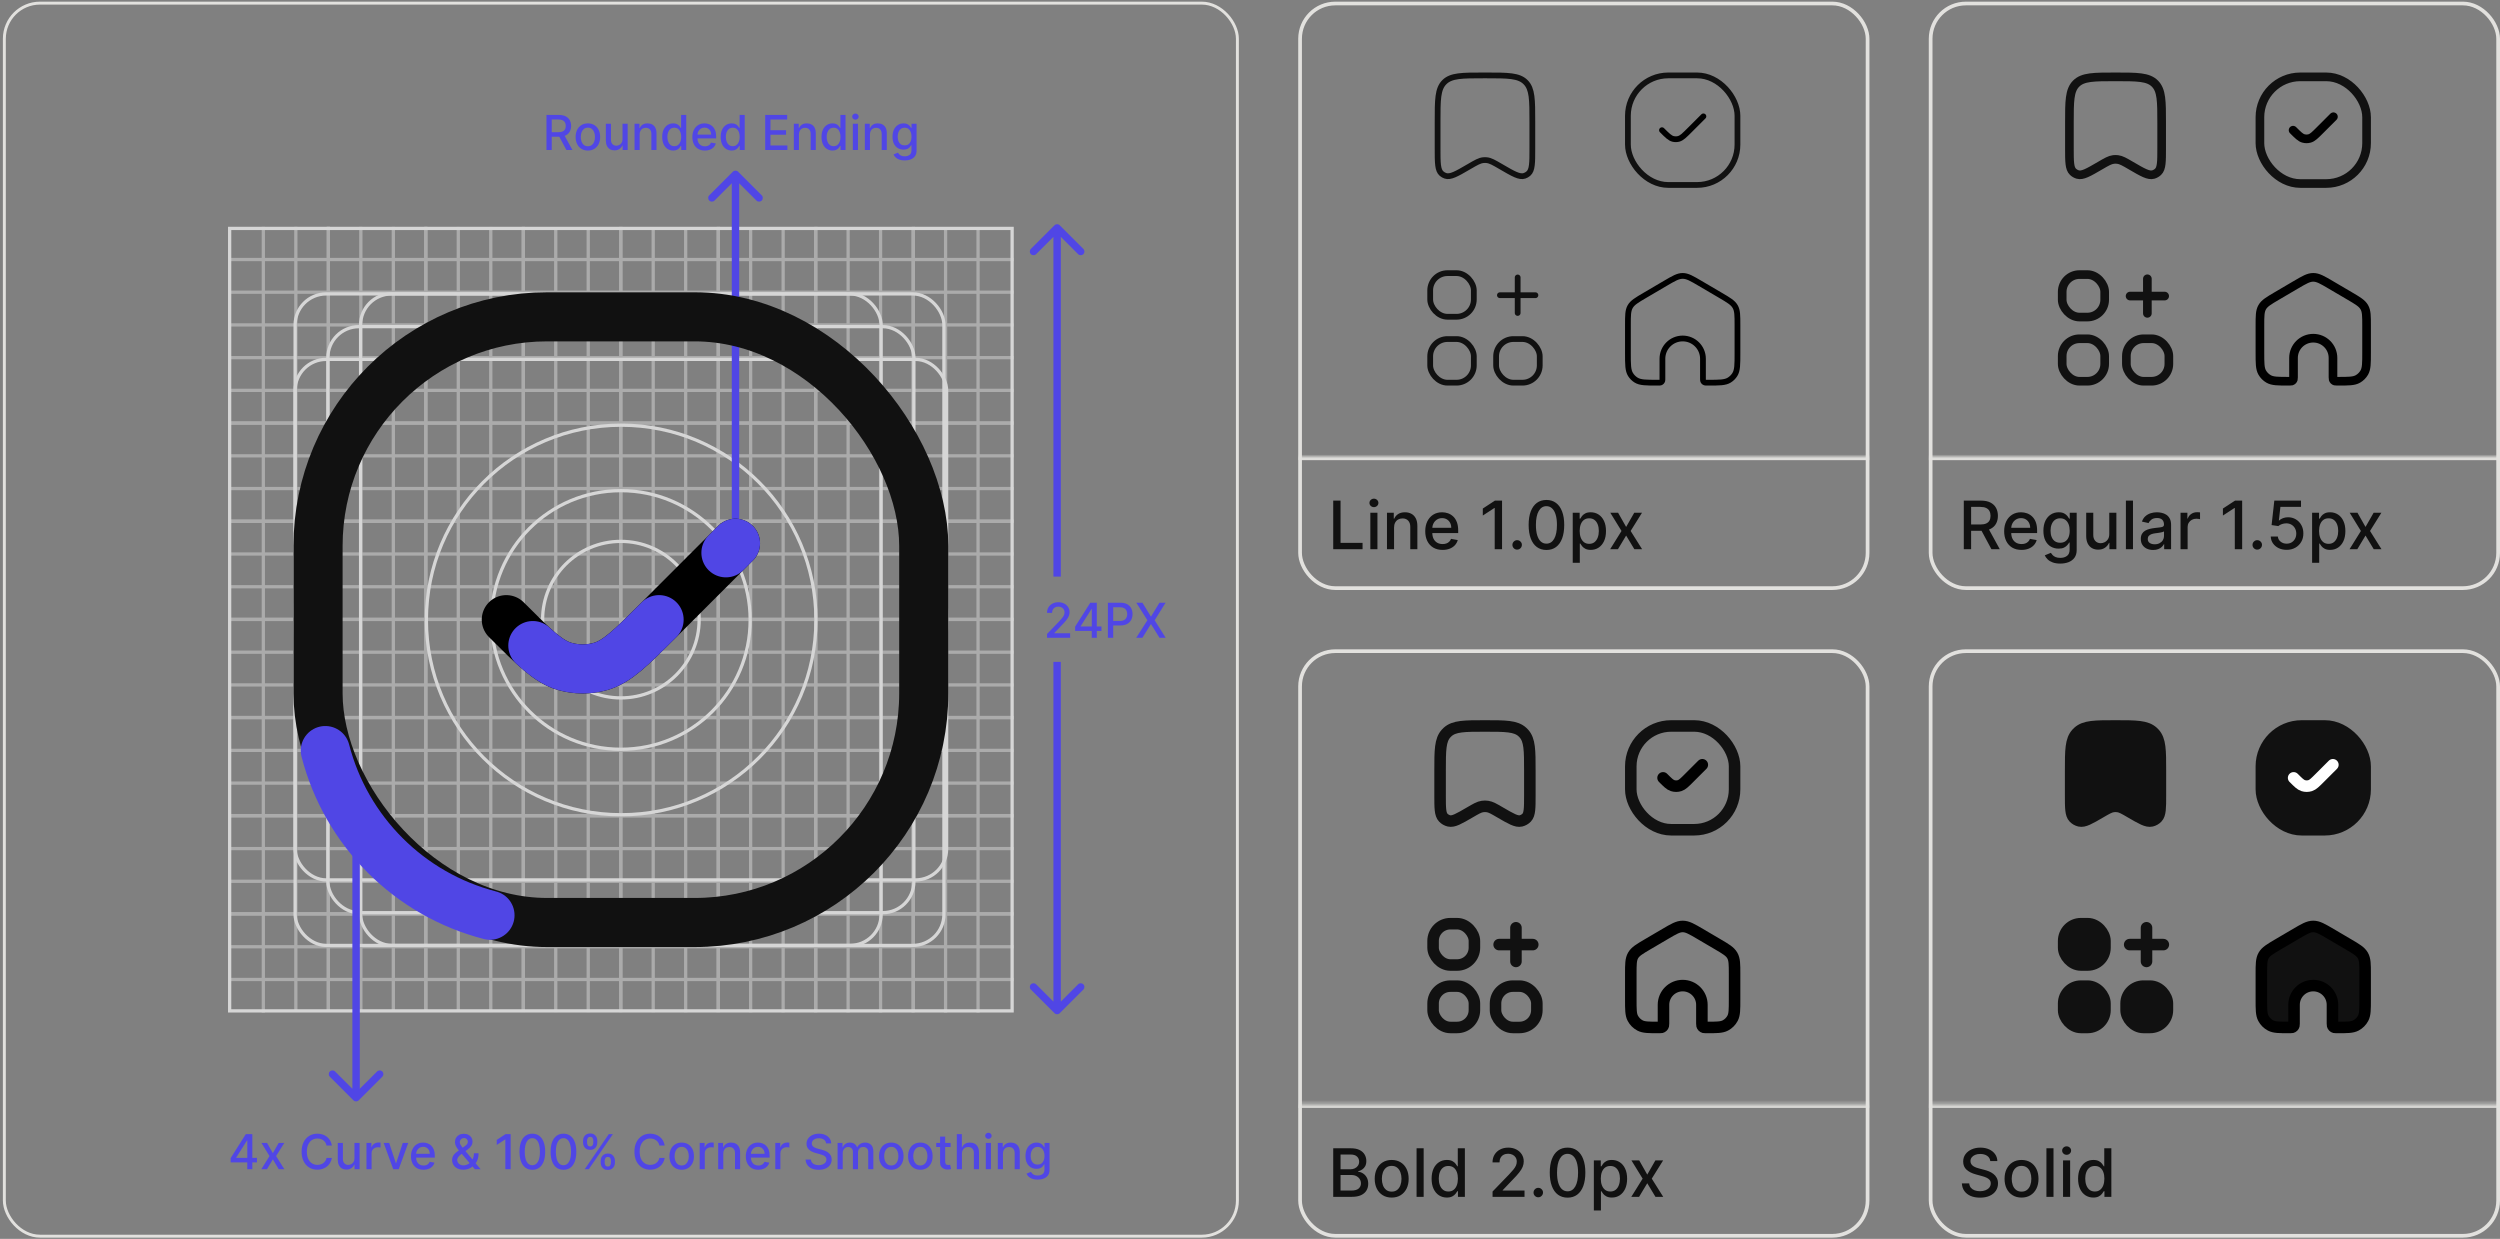 <svg width="674" height="334" viewBox="0 0 674 334" fill="none" xmlns="http://www.w3.org/2000/svg">
<rect x="0" y="0" width="674" height="334" fill="#808080" stroke="none"/>
<rect x="1.174" y="0.842" width="332.429" height="332.429" rx="9.603" stroke="#E2E1DE" stroke-width="0.793"/>
<path d="M62.182 313.376V312.222L66.268 305.768H67.177V307.467H66.6L63.678 312.093V312.167H69.278V313.376H62.182ZM66.665 315.223V313.025L66.674 312.499V305.768H68.027V315.223H66.665ZM71.995 308.132L73.56 310.892L75.138 308.132H76.648L74.437 311.677L76.667 315.223H75.157L73.56 312.573L71.967 315.223H70.453L72.659 311.677L70.481 308.132H71.995ZM89.469 308.843H88.029C87.974 308.535 87.87 308.264 87.72 308.03C87.569 307.796 87.384 307.598 87.166 307.435C86.947 307.272 86.702 307.148 86.432 307.065C86.164 306.982 85.879 306.941 85.578 306.941C85.033 306.941 84.545 307.078 84.114 307.352C83.686 307.625 83.348 308.027 83.099 308.556C82.852 309.086 82.729 309.732 82.729 310.495C82.729 311.265 82.852 311.914 83.099 312.444C83.348 312.973 83.688 313.373 84.119 313.644C84.55 313.915 85.034 314.05 85.573 314.05C85.871 314.05 86.155 314.01 86.422 313.93C86.693 313.847 86.938 313.725 87.156 313.565C87.375 313.405 87.559 313.21 87.71 312.979C87.864 312.745 87.97 312.477 88.029 312.176L89.469 312.18C89.392 312.645 89.243 313.073 89.021 313.464C88.803 313.852 88.521 314.187 88.177 314.47C87.835 314.75 87.444 314.967 87.004 315.121C86.564 315.275 86.084 315.352 85.564 315.352C84.745 315.352 84.016 315.158 83.376 314.77C82.735 314.379 82.231 313.821 81.861 313.094C81.495 312.368 81.312 311.502 81.312 310.495C81.312 309.486 81.497 308.62 81.866 307.896C82.235 307.17 82.74 306.613 83.38 306.225C84.02 305.834 84.748 305.639 85.564 305.639C86.065 305.639 86.533 305.711 86.967 305.856C87.404 305.997 87.796 306.207 88.144 306.484C88.492 306.758 88.78 307.093 89.008 307.49C89.235 307.884 89.389 308.335 89.469 308.843ZM95.557 312.282V308.132H96.942V315.223H95.585V313.995H95.511C95.348 314.373 95.086 314.689 94.726 314.941C94.369 315.19 93.924 315.315 93.392 315.315C92.937 315.315 92.533 315.215 92.183 315.015C91.835 314.812 91.561 314.512 91.361 314.115C91.164 313.718 91.065 313.227 91.065 312.642V308.132H92.446V312.476C92.446 312.959 92.58 313.344 92.847 313.63C93.115 313.916 93.463 314.059 93.891 314.059C94.149 314.059 94.406 313.995 94.662 313.865C94.92 313.736 95.134 313.541 95.303 313.279C95.476 313.018 95.56 312.685 95.557 312.282ZM98.797 315.223V308.132H100.131V309.258H100.205C100.334 308.877 100.562 308.576 100.888 308.358C101.217 308.136 101.59 308.026 102.005 308.026C102.091 308.026 102.193 308.029 102.31 308.035C102.43 308.041 102.524 308.049 102.592 308.058V309.378C102.536 309.363 102.438 309.346 102.296 309.327C102.155 309.306 102.013 309.295 101.871 309.295C101.545 309.295 101.254 309.364 100.999 309.503C100.747 309.638 100.546 309.828 100.399 310.071C100.251 310.311 100.177 310.585 100.177 310.892V315.223H98.797ZM110.068 308.132L107.497 315.223H106.019L103.443 308.132H104.925L106.721 313.588H106.795L108.586 308.132H110.068ZM114.18 315.366C113.481 315.366 112.88 315.217 112.375 314.918C111.873 314.616 111.486 314.193 111.212 313.648C110.941 313.101 110.805 312.459 110.805 311.723C110.805 310.997 110.941 310.357 111.212 309.803C111.486 309.249 111.867 308.817 112.357 308.506C112.849 308.195 113.425 308.039 114.083 308.039C114.483 308.039 114.871 308.106 115.246 308.238C115.622 308.37 115.959 308.578 116.257 308.861C116.556 309.144 116.791 309.512 116.964 309.964C117.136 310.414 117.222 310.96 117.222 311.603V312.093H111.586V311.059H115.87C115.87 310.695 115.796 310.374 115.648 310.094C115.5 309.811 115.293 309.587 115.025 309.424C114.76 309.261 114.449 309.18 114.092 309.18C113.705 309.18 113.366 309.275 113.077 309.466C112.791 309.654 112.569 309.9 112.412 310.205C112.258 310.506 112.181 310.834 112.181 311.188V311.996C112.181 312.47 112.264 312.873 112.43 313.205C112.6 313.538 112.835 313.792 113.137 313.967C113.438 314.139 113.791 314.225 114.194 314.225C114.456 314.225 114.694 314.189 114.909 314.115C115.125 314.038 115.311 313.924 115.468 313.773C115.625 313.622 115.745 313.436 115.828 313.214L117.135 313.45C117.03 313.835 116.842 314.172 116.571 314.461C116.304 314.747 115.967 314.97 115.56 315.13C115.157 315.287 114.697 315.366 114.18 315.366ZM124.946 315.357C124.312 315.357 123.765 315.241 123.307 315.01C122.851 314.779 122.5 314.466 122.254 314.069C122.008 313.668 121.885 313.216 121.885 312.711C121.885 312.327 121.965 311.985 122.125 311.686C122.285 311.385 122.508 311.106 122.794 310.851C123.081 310.595 123.411 310.338 123.787 310.08L125.31 309.004C125.569 308.835 125.771 308.656 125.915 308.469C126.06 308.278 126.132 308.042 126.132 307.762C126.132 307.541 126.037 307.328 125.846 307.125C125.655 306.922 125.4 306.821 125.08 306.821C124.858 306.821 124.663 306.875 124.493 306.982C124.327 307.09 124.196 307.228 124.101 307.398C124.009 307.564 123.962 307.739 123.962 307.924C123.962 308.139 124.021 308.356 124.138 308.575C124.258 308.793 124.412 309.02 124.599 309.254C124.787 309.484 124.984 309.724 125.19 309.974L129.581 315.223H128.02L124.387 310.952C124.082 310.592 123.799 310.254 123.538 309.937C123.276 309.617 123.064 309.294 122.901 308.967C122.741 308.638 122.661 308.283 122.661 307.901C122.661 307.467 122.759 307.082 122.956 306.747C123.156 306.408 123.435 306.144 123.792 305.953C124.149 305.762 124.567 305.667 125.047 305.667C125.534 305.667 125.951 305.762 126.298 305.953C126.649 306.141 126.918 306.391 127.106 306.705C127.297 307.016 127.392 307.356 127.392 307.725C127.392 308.175 127.28 308.572 127.055 308.917C126.834 309.258 126.528 309.572 126.137 309.858L124.239 311.257C123.87 311.528 123.613 311.796 123.468 312.06C123.327 312.322 123.256 312.527 123.256 312.674C123.256 312.945 123.325 313.196 123.464 313.427C123.605 313.658 123.802 313.842 124.055 313.981C124.31 314.119 124.609 314.189 124.95 314.189C125.301 314.189 125.643 314.113 125.975 313.962C126.311 313.808 126.614 313.588 126.885 313.302C127.159 313.016 127.375 312.673 127.536 312.273C127.696 311.873 127.776 311.425 127.776 310.929H129.022C129.022 311.539 128.953 312.054 128.814 312.476C128.676 312.894 128.508 313.236 128.311 313.501C128.117 313.762 127.934 313.967 127.762 314.115C127.706 314.164 127.654 314.213 127.605 314.262C127.556 314.312 127.503 314.361 127.448 314.41C127.128 314.733 126.74 314.972 126.284 315.126C125.832 315.28 125.386 315.357 124.946 315.357ZM137.671 305.768V315.223H136.24V307.199H136.185L133.922 308.676V307.31L136.281 305.768H137.671ZM143.52 315.38C142.791 315.377 142.167 315.184 141.65 314.803C141.133 314.421 140.738 313.865 140.464 313.136C140.19 312.407 140.053 311.528 140.053 310.5C140.053 309.475 140.19 308.6 140.464 307.873C140.741 307.147 141.138 306.593 141.655 306.211C142.175 305.83 142.797 305.639 143.52 305.639C144.243 305.639 144.863 305.831 145.381 306.216C145.898 306.598 146.293 307.152 146.567 307.878C146.844 308.601 146.982 309.475 146.982 310.5C146.982 311.531 146.845 312.411 146.572 313.141C146.298 313.867 145.902 314.422 145.385 314.807C144.868 315.189 144.246 315.38 143.52 315.38ZM143.52 314.147C144.16 314.147 144.66 313.835 145.02 313.21C145.384 312.585 145.565 311.682 145.565 310.5C145.565 309.715 145.482 309.052 145.316 308.51C145.153 307.966 144.917 307.553 144.61 307.273C144.305 306.99 143.942 306.848 143.52 306.848C142.883 306.848 142.383 307.162 142.02 307.79C141.657 308.418 141.473 309.321 141.47 310.5C141.47 311.288 141.552 311.954 141.715 312.499C141.881 313.041 142.117 313.451 142.421 313.732C142.726 314.009 143.092 314.147 143.52 314.147ZM151.912 315.38C151.182 315.377 150.559 315.184 150.042 314.803C149.525 314.421 149.129 313.865 148.856 313.136C148.582 312.407 148.445 311.528 148.445 310.5C148.445 309.475 148.582 308.6 148.856 307.873C149.133 307.147 149.53 306.593 150.047 306.211C150.567 305.83 151.188 305.639 151.912 305.639C152.635 305.639 153.255 305.831 153.772 306.216C154.289 306.598 154.685 307.152 154.959 307.878C155.236 308.601 155.374 309.475 155.374 310.5C155.374 311.531 155.237 312.411 154.963 313.141C154.689 313.867 154.294 314.422 153.777 314.807C153.26 315.189 152.638 315.38 151.912 315.38ZM151.912 314.147C152.552 314.147 153.052 313.835 153.412 313.21C153.775 312.585 153.957 311.682 153.957 310.5C153.957 309.715 153.874 309.052 153.707 308.51C153.544 307.966 153.309 307.553 153.001 307.273C152.696 306.99 152.333 306.848 151.912 306.848C151.275 306.848 150.774 307.162 150.411 307.79C150.048 308.418 149.865 309.321 149.862 310.5C149.862 311.288 149.944 311.954 150.107 312.499C150.273 313.041 150.508 313.451 150.813 313.732C151.118 314.009 151.484 314.147 151.912 314.147ZM161.947 313.45V312.951C161.947 312.594 162.021 312.268 162.168 311.973C162.319 311.674 162.538 311.436 162.824 311.257C163.113 311.076 163.462 310.985 163.872 310.985C164.29 310.985 164.641 311.074 164.924 311.252C165.208 311.431 165.421 311.67 165.566 311.968C165.714 312.267 165.788 312.594 165.788 312.951V313.45C165.788 313.807 165.714 314.135 165.566 314.433C165.418 314.729 165.201 314.967 164.915 315.149C164.632 315.327 164.284 315.417 163.872 315.417C163.456 315.417 163.105 315.327 162.819 315.149C162.533 314.967 162.316 314.729 162.168 314.433C162.021 314.135 161.947 313.807 161.947 313.45ZM163.022 312.951V313.45C163.022 313.715 163.085 313.955 163.212 314.17C163.338 314.386 163.558 314.493 163.872 314.493C164.183 314.493 164.4 314.386 164.523 314.17C164.646 313.955 164.707 313.715 164.707 313.45V312.951C164.707 312.687 164.647 312.447 164.527 312.231C164.41 312.016 164.192 311.908 163.872 311.908C163.564 311.908 163.346 312.016 163.216 312.231C163.087 312.447 163.022 312.687 163.022 312.951ZM157.192 308.039V307.541C157.192 307.184 157.266 306.856 157.413 306.558C157.564 306.259 157.783 306.02 158.069 305.842C158.358 305.663 158.708 305.574 159.117 305.574C159.535 305.574 159.886 305.663 160.169 305.842C160.453 306.02 160.666 306.259 160.811 306.558C160.956 306.856 161.028 307.184 161.028 307.541V308.039C161.028 308.396 160.954 308.724 160.806 309.023C160.662 309.318 160.446 309.557 160.16 309.738C159.877 309.917 159.529 310.006 159.117 310.006C158.698 310.006 158.346 309.917 158.06 309.738C157.777 309.557 157.561 309.318 157.413 309.023C157.266 308.724 157.192 308.396 157.192 308.039ZM158.272 307.541V308.039C158.272 308.304 158.334 308.544 158.457 308.76C158.583 308.975 158.803 309.083 159.117 309.083C159.425 309.083 159.64 308.975 159.763 308.76C159.889 308.544 159.952 308.304 159.952 308.039V307.541C159.952 307.276 159.892 307.036 159.772 306.821C159.652 306.605 159.434 306.498 159.117 306.498C158.809 306.498 158.591 306.605 158.461 306.821C158.335 307.036 158.272 307.276 158.272 307.541ZM157.63 315.223L164.13 305.768H165.234L158.734 315.223H157.63ZM179.2 308.843H177.759C177.704 308.535 177.601 308.264 177.45 308.03C177.299 307.796 177.115 307.598 176.896 307.435C176.678 307.272 176.433 307.148 176.162 307.065C175.894 306.982 175.61 306.941 175.308 306.941C174.763 306.941 174.275 307.078 173.845 307.352C173.417 307.625 173.078 308.027 172.829 308.556C172.583 309.086 172.46 309.732 172.46 310.495C172.46 311.265 172.583 311.914 172.829 312.444C173.078 312.973 173.418 313.373 173.849 313.644C174.28 313.915 174.765 314.05 175.303 314.05C175.602 314.05 175.885 314.01 176.153 313.93C176.424 313.847 176.668 313.725 176.887 313.565C177.105 313.405 177.29 313.21 177.441 312.979C177.595 312.745 177.701 312.477 177.759 312.176L179.2 312.18C179.123 312.645 178.973 313.073 178.752 313.464C178.533 313.852 178.252 314.187 177.907 314.47C177.565 314.75 177.175 314.967 176.734 315.121C176.294 315.275 175.814 315.352 175.294 315.352C174.475 315.352 173.746 315.158 173.106 314.77C172.466 314.379 171.961 313.821 171.592 313.094C171.225 312.368 171.042 311.502 171.042 310.495C171.042 309.486 171.227 308.62 171.596 307.896C171.966 307.17 172.47 306.613 173.111 306.225C173.751 305.834 174.479 305.639 175.294 305.639C175.796 305.639 176.264 305.711 176.698 305.856C177.135 305.997 177.527 306.207 177.875 306.484C178.223 306.758 178.51 307.093 178.738 307.49C178.966 307.884 179.12 308.335 179.2 308.843ZM183.783 315.366C183.118 315.366 182.538 315.213 182.042 314.909C181.547 314.604 181.162 314.178 180.888 313.63C180.614 313.082 180.477 312.442 180.477 311.71C180.477 310.974 180.614 310.331 180.888 309.78C181.162 309.229 181.547 308.801 182.042 308.496C182.538 308.192 183.118 308.039 183.783 308.039C184.447 308.039 185.028 308.192 185.523 308.496C186.019 308.801 186.403 309.229 186.677 309.78C186.951 310.331 187.088 310.974 187.088 311.71C187.088 312.442 186.951 313.082 186.677 313.63C186.403 314.178 186.019 314.604 185.523 314.909C185.028 315.213 184.447 315.366 183.783 315.366ZM183.787 314.207C184.218 314.207 184.575 314.093 184.858 313.865C185.141 313.638 185.351 313.335 185.486 312.956C185.625 312.577 185.694 312.16 185.694 311.705C185.694 311.252 185.625 310.837 185.486 310.458C185.351 310.077 185.141 309.771 184.858 309.54C184.575 309.309 184.218 309.194 183.787 309.194C183.353 309.194 182.993 309.309 182.707 309.54C182.424 309.771 182.213 310.077 182.075 310.458C181.939 310.837 181.871 311.252 181.871 311.705C181.871 312.16 181.939 312.577 182.075 312.956C182.213 313.335 182.424 313.638 182.707 313.865C182.993 314.093 183.353 314.207 183.787 314.207ZM188.629 315.223V308.132H189.963V309.258H190.037C190.166 308.877 190.394 308.576 190.72 308.358C191.049 308.136 191.422 308.026 191.837 308.026C191.923 308.026 192.025 308.029 192.142 308.035C192.262 308.041 192.356 308.049 192.424 308.058V309.378C192.368 309.363 192.27 309.346 192.128 309.327C191.987 309.306 191.845 309.295 191.703 309.295C191.377 309.295 191.086 309.364 190.831 309.503C190.579 309.638 190.378 309.828 190.231 310.071C190.083 310.311 190.009 310.585 190.009 310.892V315.223H188.629ZM194.998 311.012V315.223H193.618V308.132H194.943V309.286H195.031C195.194 308.91 195.449 308.609 195.797 308.381C196.148 308.153 196.59 308.039 197.122 308.039C197.605 308.039 198.028 308.141 198.392 308.344C198.755 308.544 199.036 308.843 199.236 309.24C199.436 309.637 199.536 310.128 199.536 310.712V315.223H198.156V310.879C198.156 310.365 198.022 309.963 197.754 309.674C197.487 309.381 197.119 309.235 196.651 309.235C196.331 309.235 196.046 309.304 195.797 309.443C195.551 309.581 195.355 309.784 195.211 310.052C195.069 310.317 194.998 310.637 194.998 311.012ZM204.444 315.366C203.745 315.366 203.143 315.217 202.639 314.918C202.137 314.616 201.749 314.193 201.475 313.648C201.205 313.101 201.069 312.459 201.069 311.723C201.069 310.997 201.205 310.357 201.475 309.803C201.749 309.249 202.131 308.817 202.62 308.506C203.113 308.195 203.688 308.039 204.347 308.039C204.747 308.039 205.135 308.106 205.51 308.238C205.886 308.37 206.223 308.578 206.521 308.861C206.82 309.144 207.055 309.512 207.227 309.964C207.4 310.414 207.486 310.96 207.486 311.603V312.093H201.849V311.059H206.133C206.133 310.695 206.06 310.374 205.912 310.094C205.764 309.811 205.556 309.587 205.289 309.424C205.024 309.261 204.713 309.18 204.356 309.18C203.968 309.18 203.63 309.275 203.34 309.466C203.054 309.654 202.833 309.9 202.676 310.205C202.522 310.506 202.445 310.834 202.445 311.188V311.996C202.445 312.47 202.528 312.873 202.694 313.205C202.863 313.538 203.099 313.792 203.4 313.967C203.702 314.139 204.054 314.225 204.458 314.225C204.719 314.225 204.958 314.189 205.173 314.115C205.389 314.038 205.575 313.924 205.732 313.773C205.889 313.622 206.009 313.436 206.092 313.214L207.398 313.45C207.294 313.835 207.106 314.172 206.835 314.461C206.567 314.747 206.23 314.97 205.824 315.13C205.421 315.287 204.961 315.366 204.444 315.366ZM209.018 315.223V308.132H210.352V309.258H210.426C210.555 308.877 210.783 308.576 211.109 308.358C211.438 308.136 211.81 308.026 212.226 308.026C212.312 308.026 212.414 308.029 212.531 308.035C212.651 308.041 212.745 308.049 212.812 308.058V309.378C212.757 309.363 212.658 309.346 212.517 309.327C212.375 309.306 212.234 309.295 212.092 309.295C211.766 309.295 211.475 309.364 211.22 309.503C210.967 309.638 210.767 309.828 210.619 310.071C210.472 310.311 210.398 310.585 210.398 310.892V315.223H209.018ZM222.715 308.252C222.665 307.815 222.462 307.476 222.105 307.236C221.748 306.993 221.299 306.871 220.757 306.871C220.369 306.871 220.034 306.933 219.751 307.056C219.468 307.176 219.248 307.342 219.091 307.555C218.937 307.764 218.86 308.002 218.86 308.27C218.86 308.495 218.912 308.689 219.017 308.852C219.125 309.015 219.265 309.152 219.437 309.263C219.612 309.371 219.8 309.461 220 309.535C220.2 309.606 220.393 309.664 220.577 309.711L221.5 309.951C221.802 310.025 222.111 310.125 222.428 310.251C222.745 310.377 223.039 310.543 223.31 310.749C223.581 310.955 223.799 311.211 223.966 311.516C224.135 311.82 224.22 312.185 224.22 312.61C224.22 313.145 224.081 313.621 223.804 314.036C223.53 314.452 223.132 314.779 222.608 315.02C222.088 315.26 221.459 315.38 220.72 315.38C220.012 315.38 219.4 315.267 218.883 315.043C218.366 314.818 217.961 314.499 217.669 314.087C217.376 313.672 217.215 313.179 217.184 312.61H218.615C218.643 312.951 218.754 313.236 218.948 313.464C219.145 313.688 219.395 313.856 219.7 313.967C220.008 314.075 220.345 314.129 220.711 314.129C221.114 314.129 221.473 314.065 221.787 313.939C222.104 313.81 222.353 313.632 222.535 313.404C222.716 313.173 222.807 312.904 222.807 312.596C222.807 312.316 222.727 312.087 222.567 311.908C222.41 311.73 222.196 311.582 221.925 311.465C221.657 311.348 221.354 311.245 221.016 311.156L219.899 310.851C219.141 310.645 218.541 310.342 218.098 309.941C217.658 309.541 217.438 309.012 217.438 308.353C217.438 307.809 217.586 307.333 217.881 306.927C218.177 306.521 218.577 306.205 219.081 305.98C219.586 305.753 220.156 305.639 220.79 305.639C221.43 305.639 221.994 305.751 222.484 305.976C222.976 306.201 223.364 306.51 223.647 306.904C223.93 307.295 224.078 307.744 224.09 308.252H222.715ZM225.813 315.223V308.132H227.138V309.286H227.226C227.374 308.895 227.615 308.59 227.951 308.372C228.286 308.15 228.688 308.039 229.156 308.039C229.63 308.039 230.027 308.15 230.347 308.372C230.67 308.593 230.908 308.898 231.062 309.286H231.136C231.305 308.907 231.575 308.606 231.944 308.381C232.313 308.153 232.754 308.039 233.264 308.039C233.908 308.039 234.432 308.241 234.839 308.644C235.248 309.047 235.453 309.655 235.453 310.468V315.223H234.072V310.597C234.072 310.117 233.941 309.769 233.68 309.554C233.418 309.338 233.106 309.23 232.743 309.23C232.293 309.23 231.944 309.369 231.695 309.646C231.446 309.92 231.321 310.272 231.321 310.703V315.223H229.945V310.509C229.945 310.125 229.825 309.815 229.585 309.581C229.345 309.347 229.033 309.23 228.648 309.23C228.386 309.23 228.145 309.3 227.923 309.438C227.705 309.574 227.528 309.763 227.392 310.006C227.26 310.249 227.194 310.531 227.194 310.851V315.223H225.813ZM240.29 315.366C239.625 315.366 239.045 315.213 238.549 314.909C238.054 314.604 237.669 314.178 237.395 313.63C237.121 313.082 236.984 312.442 236.984 311.71C236.984 310.974 237.121 310.331 237.395 309.78C237.669 309.229 238.054 308.801 238.549 308.496C239.045 308.192 239.625 308.039 240.29 308.039C240.954 308.039 241.534 308.192 242.03 308.496C242.525 308.801 242.91 309.229 243.184 309.78C243.458 310.331 243.595 310.974 243.595 311.71C243.595 312.442 243.458 313.082 243.184 313.63C242.91 314.178 242.525 314.604 242.03 314.909C241.534 315.213 240.954 315.366 240.29 315.366ZM240.294 314.207C240.725 314.207 241.082 314.093 241.365 313.865C241.648 313.638 241.858 313.335 241.993 312.956C242.132 312.577 242.201 312.16 242.201 311.705C242.201 311.252 242.132 310.837 241.993 310.458C241.858 310.077 241.648 309.771 241.365 309.54C241.082 309.309 240.725 309.194 240.294 309.194C239.86 309.194 239.5 309.309 239.214 309.54C238.931 309.771 238.72 310.077 238.581 310.458C238.446 310.837 238.378 311.252 238.378 311.705C238.378 312.16 238.446 312.577 238.581 312.956C238.72 313.335 238.931 313.638 239.214 313.865C239.5 314.093 239.86 314.207 240.294 314.207ZM248.123 315.366C247.458 315.366 246.878 315.213 246.382 314.909C245.887 314.604 245.502 314.178 245.228 313.63C244.954 313.082 244.817 312.442 244.817 311.71C244.817 310.974 244.954 310.331 245.228 309.78C245.502 309.229 245.887 308.801 246.382 308.496C246.878 308.192 247.458 308.039 248.123 308.039C248.787 308.039 249.367 308.192 249.863 308.496C250.358 308.801 250.743 309.229 251.017 309.78C251.291 310.331 251.428 310.974 251.428 311.71C251.428 312.442 251.291 313.082 251.017 313.63C250.743 314.178 250.358 314.604 249.863 314.909C249.367 315.213 248.787 315.366 248.123 315.366ZM248.127 314.207C248.558 314.207 248.915 314.093 249.198 313.865C249.481 313.638 249.691 313.335 249.826 312.956C249.965 312.577 250.034 312.16 250.034 311.705C250.034 311.252 249.965 310.837 249.826 310.458C249.691 310.077 249.481 309.771 249.198 309.54C248.915 309.309 248.558 309.194 248.127 309.194C247.693 309.194 247.333 309.309 247.047 309.54C246.764 309.771 246.553 310.077 246.414 310.458C246.279 310.837 246.211 311.252 246.211 311.705C246.211 312.16 246.279 312.577 246.414 312.956C246.553 313.335 246.764 313.638 247.047 313.865C247.333 314.093 247.693 314.207 248.127 314.207ZM256.279 308.132V309.24H252.405V308.132H256.279ZM253.444 306.433H254.825V313.141C254.825 313.408 254.865 313.61 254.945 313.745C255.025 313.878 255.128 313.969 255.254 314.018C255.383 314.064 255.523 314.087 255.674 314.087C255.785 314.087 255.882 314.079 255.965 314.064C256.048 314.049 256.113 314.036 256.159 314.027L256.408 315.167C256.328 315.198 256.214 315.229 256.066 315.26C255.919 315.293 255.734 315.312 255.512 315.315C255.149 315.321 254.811 315.257 254.497 315.121C254.183 314.986 253.929 314.776 253.735 314.493C253.541 314.21 253.444 313.855 253.444 313.427V306.433ZM259.338 311.012V315.223H257.958V305.768H259.32V309.286H259.408C259.574 308.904 259.828 308.601 260.169 308.376C260.511 308.152 260.957 308.039 261.508 308.039C261.994 308.039 262.419 308.139 262.782 308.339C263.148 308.54 263.432 308.838 263.632 309.235C263.835 309.629 263.936 310.121 263.936 310.712V315.223H262.556V310.879C262.556 310.358 262.422 309.955 262.154 309.669C261.887 309.38 261.514 309.235 261.037 309.235C260.711 309.235 260.419 309.304 260.16 309.443C259.905 309.581 259.703 309.784 259.555 310.052C259.411 310.317 259.338 310.637 259.338 311.012ZM265.778 315.223V308.132H267.159V315.223H265.778ZM266.475 307.038C266.235 307.038 266.029 306.958 265.857 306.798C265.687 306.634 265.603 306.441 265.603 306.216C265.603 305.988 265.687 305.794 265.857 305.634C266.029 305.471 266.235 305.39 266.475 305.39C266.715 305.39 266.92 305.471 267.089 305.634C267.262 305.794 267.348 305.988 267.348 306.216C267.348 306.441 267.262 306.634 267.089 306.798C266.92 306.958 266.715 307.038 266.475 307.038ZM270.396 311.012V315.223H269.016V308.132H270.34V309.286H270.428C270.591 308.91 270.847 308.609 271.195 308.381C271.545 308.153 271.987 308.039 272.519 308.039C273.003 308.039 273.426 308.141 273.789 308.344C274.152 308.544 274.434 308.843 274.634 309.24C274.834 309.637 274.934 310.128 274.934 310.712V315.223H273.554V310.879C273.554 310.365 273.42 309.963 273.152 309.674C272.884 309.381 272.516 309.235 272.049 309.235C271.729 309.235 271.444 309.304 271.195 309.443C270.948 309.581 270.753 309.784 270.608 310.052C270.467 310.317 270.396 310.637 270.396 311.012ZM279.758 318.029C279.195 318.029 278.71 317.956 278.304 317.808C277.901 317.66 277.571 317.465 277.316 317.222C277.061 316.978 276.87 316.712 276.744 316.423L277.93 315.934C278.013 316.069 278.124 316.212 278.262 316.363C278.404 316.517 278.595 316.648 278.835 316.755C279.078 316.863 279.39 316.917 279.772 316.917C280.295 316.917 280.728 316.789 281.069 316.534C281.411 316.281 281.582 315.878 281.582 315.324V313.93H281.494C281.411 314.081 281.291 314.249 281.134 314.433C280.98 314.618 280.768 314.778 280.497 314.913C280.226 315.049 279.874 315.116 279.44 315.116C278.879 315.116 278.375 314.986 277.925 314.724C277.479 314.459 277.125 314.07 276.864 313.556C276.605 313.039 276.476 312.404 276.476 311.65C276.476 310.895 276.604 310.249 276.859 309.711C277.117 309.172 277.471 308.76 277.921 308.473C278.37 308.184 278.879 308.039 279.449 308.039C279.889 308.039 280.244 308.113 280.515 308.261C280.786 308.406 280.997 308.575 281.148 308.769C281.302 308.963 281.42 309.134 281.503 309.281H281.605V308.132H282.957V315.38C282.957 315.989 282.816 316.489 282.533 316.88C282.249 317.271 281.866 317.56 281.383 317.748C280.903 317.936 280.361 318.029 279.758 318.029ZM279.744 313.972C280.141 313.972 280.477 313.879 280.751 313.695C281.028 313.507 281.237 313.239 281.378 312.891C281.523 312.54 281.595 312.12 281.595 311.631C281.595 311.154 281.525 310.734 281.383 310.371C281.242 310.008 281.034 309.724 280.76 309.521C280.486 309.315 280.147 309.212 279.744 309.212C279.329 309.212 278.983 309.32 278.706 309.535C278.429 309.748 278.219 310.037 278.078 310.403C277.939 310.769 277.87 311.179 277.87 311.631C277.87 312.096 277.941 312.504 278.082 312.854C278.224 313.205 278.433 313.479 278.71 313.676C278.99 313.873 279.335 313.972 279.744 313.972Z" fill="#5046E5"/>
<g opacity="0.5">
<path d="M273.306 166.97H61.474" stroke="#D6D6D6" stroke-width="0.88"/>
<path d="M273.306 193.428H61.474" stroke="#D6D6D6" stroke-width="0.88"/>
<path d="M273.306 219.885H61.474" stroke="#D6D6D6" stroke-width="0.88"/>
<path d="M273.306 246.343H61.474" stroke="#D6D6D6" stroke-width="0.88"/>
<path d="M273.306 140.512H61.474" stroke="#D6D6D6" stroke-width="0.88"/>
<path d="M273.306 114.055H61.474" stroke="#D6D6D6" stroke-width="0.88"/>
<path d="M273.306 87.597H61.474" stroke="#D6D6D6" stroke-width="0.88"/>
<path d="M273.306 96.421H61.474" stroke="#D6D6D6" stroke-width="0.88"/>
<path d="M273.306 105.243H61.474" stroke="#D6D6D6" stroke-width="0.88"/>
<path d="M273.306 114.067H61.474" stroke="#D6D6D6" stroke-width="0.88"/>
<path d="M273.306 122.892H61.474" stroke="#D6D6D6" stroke-width="0.88"/>
<path d="M273.306 131.714H61.474" stroke="#D6D6D6" stroke-width="0.88"/>
<path d="M273.306 140.538H61.474" stroke="#D6D6D6" stroke-width="0.88"/>
<path d="M273.306 149.362H61.474" stroke="#D6D6D6" stroke-width="0.88"/>
<path d="M273.306 158.185H61.474" stroke="#D6D6D6" stroke-width="0.88"/>
<path d="M273.306 167.009H61.474" stroke="#D6D6D6" stroke-width="0.88"/>
<path d="M273.306 175.833H61.474" stroke="#D6D6D6" stroke-width="0.88"/>
<path d="M273.306 184.655H61.474" stroke="#D6D6D6" stroke-width="0.88"/>
<path d="M273.306 193.479H61.474" stroke="#D6D6D6" stroke-width="0.88"/>
<path d="M273.306 202.304H61.474" stroke="#D6D6D6" stroke-width="0.88"/>
<path d="M273.306 211.125H61.474" stroke="#D6D6D6" stroke-width="0.88"/>
<path d="M273.306 219.95H61.474" stroke="#D6D6D6" stroke-width="0.88"/>
<path d="M273.306 228.774H61.474" stroke="#D6D6D6" stroke-width="0.88"/>
<path d="M273.306 237.597H61.474" stroke="#D6D6D6" stroke-width="0.88"/>
<path d="M273.306 246.421H61.474" stroke="#D6D6D6" stroke-width="0.88"/>
<path d="M273.304 255.245H61.471" stroke="#D6D6D6" stroke-width="0.88"/>
<path d="M273.304 264.067H61.471" stroke="#D6D6D6" stroke-width="0.88"/>
<path d="M273.306 78.781H61.474" stroke="#D6D6D6" stroke-width="0.88"/>
<path d="M273.306 69.968H61.474" stroke="#D6D6D6" stroke-width="0.88"/>
<path d="M167.382 61.139V272.801" stroke="#D6D6D6" stroke-width="0.88"/>
<path d="M141.097 272.801V61.139" stroke="#D6D6D6" stroke-width="0.88"/>
<path d="M114.809 272.801V61.139" stroke="#D6D6D6" stroke-width="0.88"/>
<path d="M88.522 272.801V61.139" stroke="#D6D6D6" stroke-width="0.88"/>
<path d="M193.67 272.801V61.139" stroke="#D6D6D6" stroke-width="0.88"/>
<path d="M219.957 272.801V61.139" stroke="#D6D6D6" stroke-width="0.88"/>
<path d="M246.243 272.801V61.139" stroke="#D6D6D6" stroke-width="0.88"/>
<path d="M88.522 61.139L88.522 272.801" stroke="#D6D6D6" stroke-width="0.88"/>
<path d="M97.281 61.148L97.281 272.81" stroke="#D6D6D6" stroke-width="0.88"/>
<path d="M106.039 61.156L106.039 272.818" stroke="#D6D6D6" stroke-width="0.88"/>
<path d="M114.796 61.165L114.796 272.827" stroke="#D6D6D6" stroke-width="0.88"/>
<path d="M123.554 61.173L123.554 272.836" stroke="#D6D6D6" stroke-width="0.88"/>
<path d="M132.313 61.182L132.313 272.844" stroke="#D6D6D6" stroke-width="0.88"/>
<path d="M141.071 61.191L141.071 272.853" stroke="#D6D6D6" stroke-width="0.88"/>
<path d="M149.828 61.199L149.828 272.861" stroke="#D6D6D6" stroke-width="0.88"/>
<path d="M158.586 61.208L158.586 272.87" stroke="#D6D6D6" stroke-width="0.88"/>
<path d="M167.345 61.217L167.345 272.879" stroke="#D6D6D6" stroke-width="0.88"/>
<path d="M176.103 61.225L176.103 272.887" stroke="#D6D6D6" stroke-width="0.88"/>
<path d="M184.86 61.234L184.86 272.896" stroke="#D6D6D6" stroke-width="0.88"/>
<path d="M193.618 61.243L193.618 272.905" stroke="#D6D6D6" stroke-width="0.88"/>
<path d="M202.375 61.251L202.375 272.913" stroke="#D6D6D6" stroke-width="0.88"/>
<path d="M211.135 61.26L211.135 272.922" stroke="#D6D6D6" stroke-width="0.88"/>
<path d="M219.893 61.269L219.893 272.931" stroke="#D6D6D6" stroke-width="0.88"/>
<path d="M228.65 61.277L228.65 272.939" stroke="#D6D6D6" stroke-width="0.88"/>
<path d="M237.407 61.286L237.407 272.948" stroke="#D6D6D6" stroke-width="0.88"/>
<path d="M246.167 61.294L246.167 272.957" stroke="#D6D6D6" stroke-width="0.88"/>
<path d="M254.925 61.303L254.925 272.965" stroke="#D6D6D6" stroke-width="0.88"/>
<path d="M263.682 61.312L263.682 272.974" stroke="#D6D6D6" stroke-width="0.88"/>
<path d="M79.756 61.144L79.755 272.806" stroke="#D6D6D6" stroke-width="0.88"/>
<path d="M70.99 61.148L70.99 272.982" stroke="#D6D6D6" stroke-width="0.88"/>
</g>
<rect x="88.388" y="88.064" width="157.993" height="157.992" rx="8.385" stroke="#D6D6D6" stroke-width="0.883"/>
<rect x="79.561" y="96.89" width="175.646" height="140.339" rx="8.385" stroke="#D6D6D6" stroke-width="0.883"/>
<rect x="97.214" y="79.237" width="140.34" height="175.645" rx="8.385" stroke="#D6D6D6" stroke-width="0.883"/>
<rect x="79.561" y="79.237" width="174.922" height="175.645" rx="8.385" stroke="#D6D6D6" stroke-width="0.883"/>
<path d="M167.385 79.237C215.888 79.237 255.207 118.557 255.207 167.06C255.207 215.562 215.888 254.882 167.385 254.882C118.881 254.882 79.561 215.563 79.561 167.06C79.561 118.557 118.881 79.237 167.385 79.237Z" stroke="#D6D6D6" stroke-width="0.883"/>
<path d="M167.467 114.626C196.472 114.626 219.984 138.139 219.984 167.143C219.984 196.147 196.472 219.66 167.467 219.66C138.463 219.66 114.95 196.147 114.95 167.143C114.95 138.138 138.463 114.626 167.467 114.626Z" stroke="#D6D6D6" stroke-width="0.883"/>
<path d="M167.384 132.279C186.639 132.279 202.249 147.888 202.249 167.143C202.248 186.398 186.639 202.007 167.384 202.007C148.129 202.007 132.52 186.398 132.52 167.143C132.52 147.888 148.129 132.279 167.384 132.279Z" stroke="#D6D6D6" stroke-width="0.883"/>
<path fill-rule="evenodd" clip-rule="evenodd" d="M167.389 145.956C179.042 145.956 188.489 155.403 188.489 167.056C188.489 178.71 179.042 188.157 167.389 188.157C155.735 188.157 146.288 178.71 146.288 167.056C146.288 155.403 155.735 145.956 167.389 145.956Z" stroke="#D6D6D6" stroke-width="0.883"/>
<rect x="61.913" y="61.581" width="210.952" height="210.952" stroke="#D6D6D6" stroke-width="0.883"/>
<path d="M95.293 296.653C95.683 297.043 96.317 297.043 96.707 296.653L103.071 290.289C103.462 289.898 103.462 289.265 103.071 288.875C102.681 288.484 102.047 288.484 101.657 288.875L96 294.532L90.343 288.875C89.953 288.484 89.32 288.484 88.929 288.875C88.538 289.265 88.538 289.898 88.929 290.289L95.293 296.653ZM96 224.446H95V295.946H96H97V224.446H96Z" fill="#5046E5"/>
<path d="M198.994 46.293C198.603 45.902 197.97 45.902 197.58 46.293L191.216 52.657C190.825 53.047 190.825 53.681 191.216 54.071C191.606 54.462 192.239 54.462 192.63 54.071L198.287 48.414L203.944 54.071C204.334 54.462 204.967 54.462 205.358 54.071C205.748 53.681 205.748 53.047 205.358 52.657L198.994 46.293ZM198.287 146.464L199.287 146.464L199.287 47L198.287 47L197.287 47L197.287 146.464L198.287 146.464Z" fill="#5046E5"/>
<rect x="85.745" y="85.413" width="163.296" height="163.296" rx="61.788" stroke="#111111" stroke-width="13.24" stroke-linecap="round" stroke-linejoin="round"/>
<path d="M136.499 167.06C144.079 174.64 147.869 178.43 152.302 179.68C155.436 180.564 158.754 180.564 161.888 179.68C166.321 178.43 170.111 174.64 177.691 167.06L198.287 146.464" stroke="black" stroke-width="13.24" stroke-linecap="round" stroke-linejoin="round"/>
<path d="M132.1 246.75C110.324 241.134 93.32 224.13 87.704 202.354" stroke="#5046E5" stroke-width="13.24" stroke-linecap="round" stroke-linejoin="round"/>
<path d="M177.691 167.06C170.111 174.64 166.321 178.43 161.888 179.68C158.754 180.564 155.436 180.564 152.302 179.68C149.529 178.898 147.008 177.122 143.654 174.047M198.287 146.464L195.712 149.038" stroke="#5046E5" stroke-width="13.24" stroke-linecap="round" stroke-linejoin="round"/>
<path d="M285.707 60.738C285.317 60.348 284.683 60.348 284.293 60.738L277.929 67.102C277.538 67.493 277.538 68.126 277.929 68.516C278.319 68.907 278.953 68.907 279.343 68.516L285 62.859L290.657 68.516C291.047 68.907 291.681 68.907 292.071 68.516C292.462 68.126 292.462 67.493 292.071 67.102L285.707 60.738ZM285 155.445L286 155.445L286 61.445L285 61.445L284 61.445L284 155.445L285 155.445Z" fill="#5046E5"/>
<path d="M282.285 171.945V170.911L285.484 167.597C285.826 167.237 286.107 166.921 286.329 166.65C286.554 166.376 286.721 166.116 286.832 165.87C286.943 165.624 286.998 165.362 286.998 165.085C286.998 164.771 286.924 164.5 286.777 164.273C286.629 164.042 286.427 163.865 286.172 163.742C285.917 163.616 285.629 163.553 285.309 163.553C284.97 163.553 284.675 163.622 284.422 163.76C284.17 163.899 283.976 164.094 283.841 164.347C283.705 164.599 283.638 164.894 283.638 165.233H282.276C282.276 164.657 282.408 164.154 282.673 163.723C282.937 163.292 283.301 162.959 283.762 162.722C284.224 162.482 284.749 162.362 285.336 162.362C285.93 162.362 286.454 162.48 286.906 162.717C287.362 162.951 287.717 163.271 287.972 163.677C288.228 164.08 288.356 164.536 288.356 165.044C288.356 165.395 288.289 165.738 288.157 166.073C288.028 166.409 287.802 166.783 287.478 167.195C287.155 167.604 286.706 168.101 286.13 168.686L284.252 170.653V170.722H288.508V171.945H282.285ZM289.856 170.099V168.945L293.942 162.491H294.851V164.19H294.274L291.352 168.815V168.889H296.951V170.099H289.856ZM294.339 171.945V169.748L294.348 169.222V162.491H295.7V171.945H294.339ZM298.69 171.945V162.491H302.06C302.795 162.491 303.405 162.625 303.888 162.892C304.371 163.16 304.733 163.526 304.973 163.991C305.213 164.453 305.333 164.973 305.333 165.551C305.333 166.133 305.211 166.656 304.968 167.121C304.728 167.583 304.365 167.949 303.879 168.22C303.395 168.488 302.787 168.621 302.055 168.621H299.738V167.412H301.926C302.39 167.412 302.767 167.332 303.057 167.172C303.346 167.009 303.558 166.787 303.694 166.507C303.829 166.227 303.897 165.908 303.897 165.551C303.897 165.194 303.829 164.877 303.694 164.6C303.558 164.324 303.345 164.107 303.052 163.95C302.763 163.793 302.381 163.714 301.907 163.714H300.116V171.945H298.69ZM307.998 162.491L310.26 166.189H310.333L312.596 162.491H314.248L311.303 167.218L314.267 171.945H312.605L310.333 168.298H310.26L307.988 171.945H306.326L309.341 167.218L306.345 162.491H307.998Z" fill="#5046E5"/>
<path d="M284.293 273.152C284.683 273.543 285.317 273.543 285.707 273.152L292.071 266.788C292.462 266.398 292.462 265.765 292.071 265.374C291.681 264.984 291.047 264.984 290.657 265.374L285 271.031L279.343 265.374C278.953 264.984 278.319 264.984 277.929 265.374C277.538 265.765 277.538 266.398 277.929 266.788L284.293 273.152ZM285 178.445H284V272.445H285H286V178.445H285Z" fill="#5046E5"/>
<path d="M147.327 40.445V30.991H150.697C151.429 30.991 152.037 31.117 152.52 31.369C153.006 31.622 153.37 31.971 153.61 32.417C153.85 32.86 153.97 33.373 153.97 33.955C153.97 34.533 153.848 35.042 153.605 35.483C153.365 35.92 153.002 36.26 152.516 36.503C152.032 36.746 151.425 36.867 150.692 36.867H148.139V35.64H150.563C151.024 35.64 151.4 35.573 151.689 35.441C151.982 35.309 152.196 35.116 152.331 34.864C152.466 34.612 152.534 34.309 152.534 33.955C152.534 33.597 152.465 33.288 152.326 33.027C152.191 32.765 151.977 32.565 151.685 32.426C151.395 32.285 151.015 32.214 150.544 32.214H148.753V40.445H147.327ZM151.994 36.18L154.33 40.445H152.705L150.415 36.18H151.994ZM158.493 40.588C157.828 40.588 157.248 40.436 156.752 40.131C156.257 39.827 155.872 39.4 155.598 38.853C155.324 38.305 155.187 37.665 155.187 36.932C155.187 36.197 155.324 35.553 155.598 35.002C155.872 34.452 156.257 34.024 156.752 33.719C157.248 33.414 157.828 33.262 158.493 33.262C159.158 33.262 159.738 33.414 160.233 33.719C160.729 34.024 161.113 34.452 161.387 35.002C161.661 35.553 161.798 36.197 161.798 36.932C161.798 37.665 161.661 38.305 161.387 38.853C161.113 39.4 160.729 39.827 160.233 40.131C159.738 40.436 159.158 40.588 158.493 40.588ZM158.497 39.43C158.928 39.43 159.285 39.316 159.568 39.088C159.852 38.86 160.061 38.557 160.196 38.179C160.335 37.8 160.404 37.383 160.404 36.928C160.404 36.475 160.335 36.06 160.196 35.681C160.061 35.3 159.852 34.993 159.568 34.762C159.285 34.532 158.928 34.416 158.497 34.416C158.063 34.416 157.703 34.532 157.417 34.762C157.134 34.993 156.923 35.3 156.785 35.681C156.649 36.06 156.582 36.475 156.582 36.928C156.582 37.383 156.649 37.8 156.785 38.179C156.923 38.557 157.134 38.86 157.417 39.088C157.703 39.316 158.063 39.43 158.497 39.43ZM167.831 37.505V33.354H169.216V40.445H167.858V39.217H167.785C167.621 39.596 167.36 39.911 167 40.164C166.643 40.413 166.198 40.538 165.666 40.538C165.21 40.538 164.807 40.438 164.456 40.238C164.108 40.034 163.834 39.734 163.634 39.337C163.437 38.94 163.339 38.45 163.339 37.865V33.354H164.719V37.699C164.719 38.182 164.853 38.566 165.121 38.853C165.389 39.139 165.736 39.282 166.164 39.282C166.423 39.282 166.68 39.217 166.935 39.088C167.194 38.959 167.408 38.763 167.577 38.502C167.749 38.24 167.834 37.908 167.831 37.505ZM172.451 36.235V40.445H171.07V33.354H172.395V34.508H172.483C172.646 34.133 172.902 33.831 173.249 33.604C173.6 33.376 174.042 33.262 174.574 33.262C175.057 33.262 175.481 33.364 175.844 33.567C176.207 33.767 176.489 34.065 176.689 34.462C176.889 34.859 176.989 35.35 176.989 35.935V40.445H175.608V36.101C175.608 35.587 175.474 35.186 175.207 34.896C174.939 34.604 174.571 34.458 174.103 34.458C173.783 34.458 173.499 34.527 173.249 34.666C173.003 34.804 172.808 35.007 172.663 35.275C172.521 35.539 172.451 35.86 172.451 36.235ZM181.494 40.584C180.922 40.584 180.411 40.438 179.962 40.145C179.515 39.85 179.165 39.43 178.909 38.885C178.657 38.337 178.531 37.68 178.531 36.914C178.531 36.147 178.658 35.492 178.914 34.947C179.172 34.402 179.526 33.985 179.976 33.696C180.425 33.407 180.934 33.262 181.504 33.262C181.944 33.262 182.298 33.336 182.565 33.484C182.836 33.628 183.046 33.798 183.193 33.992C183.344 34.185 183.461 34.356 183.544 34.504H183.627V30.991H185.008V40.445H183.66V39.342H183.544C183.461 39.493 183.341 39.665 183.184 39.859C183.03 40.053 182.818 40.222 182.547 40.367C182.276 40.511 181.925 40.584 181.494 40.584ZM181.799 39.407C182.196 39.407 182.532 39.302 182.805 39.093C183.082 38.88 183.292 38.586 183.433 38.211C183.578 37.836 183.65 37.398 183.65 36.9C183.65 36.407 183.579 35.977 183.438 35.607C183.296 35.238 183.089 34.95 182.815 34.744C182.541 34.538 182.202 34.435 181.799 34.435C181.384 34.435 181.037 34.542 180.76 34.758C180.483 34.973 180.274 35.267 180.133 35.64C179.994 36.012 179.925 36.432 179.925 36.9C179.925 37.374 179.996 37.8 180.137 38.179C180.279 38.557 180.488 38.857 180.765 39.079C181.045 39.297 181.39 39.407 181.799 39.407ZM190.034 40.588C189.335 40.588 188.733 40.439 188.229 40.141C187.727 39.839 187.339 39.416 187.065 38.871C186.794 38.323 186.659 37.682 186.659 36.946C186.659 36.22 186.794 35.58 187.065 35.026C187.339 34.472 187.721 34.039 188.21 33.728C188.703 33.417 189.278 33.262 189.937 33.262C190.337 33.262 190.725 33.328 191.1 33.461C191.476 33.593 191.813 33.801 192.111 34.084C192.41 34.367 192.645 34.735 192.817 35.187C192.99 35.636 193.076 36.183 193.076 36.826V37.315H187.439V36.281H191.723C191.723 35.918 191.649 35.596 191.502 35.316C191.354 35.033 191.146 34.81 190.879 34.647C190.614 34.484 190.303 34.402 189.946 34.402C189.558 34.402 189.22 34.498 188.93 34.689C188.644 34.876 188.423 35.123 188.266 35.427C188.112 35.729 188.035 36.057 188.035 36.41V37.218C188.035 37.692 188.118 38.096 188.284 38.428C188.453 38.76 188.689 39.014 188.99 39.19C189.292 39.362 189.644 39.448 190.048 39.448C190.309 39.448 190.548 39.411 190.763 39.337C190.979 39.26 191.165 39.147 191.322 38.996C191.479 38.845 191.599 38.659 191.682 38.437L192.988 38.673C192.884 39.057 192.696 39.394 192.425 39.684C192.157 39.97 191.82 40.193 191.414 40.353C191.011 40.51 190.551 40.588 190.034 40.588ZM197.262 40.584C196.69 40.584 196.179 40.438 195.729 40.145C195.283 39.85 194.932 39.43 194.677 38.885C194.424 38.337 194.298 37.68 194.298 36.914C194.298 36.147 194.426 35.492 194.681 34.947C194.94 34.402 195.294 33.985 195.743 33.696C196.192 33.407 196.702 33.262 197.271 33.262C197.711 33.262 198.065 33.336 198.333 33.484C198.604 33.628 198.813 33.798 198.961 33.992C199.112 34.185 199.229 34.356 199.312 34.504H199.395V30.991H200.775V40.445H199.427V39.342H199.312C199.229 39.493 199.109 39.665 198.952 39.859C198.798 40.053 198.585 40.222 198.315 40.367C198.044 40.511 197.693 40.584 197.262 40.584ZM197.567 39.407C197.964 39.407 198.299 39.302 198.573 39.093C198.85 38.88 199.059 38.586 199.201 38.211C199.346 37.836 199.418 37.398 199.418 36.9C199.418 36.407 199.347 35.977 199.205 35.607C199.064 35.238 198.856 34.95 198.582 34.744C198.308 34.538 197.97 34.435 197.567 34.435C197.151 34.435 196.805 34.542 196.528 34.758C196.251 34.973 196.042 35.267 195.9 35.64C195.762 36.012 195.692 36.432 195.692 36.9C195.692 37.374 195.763 37.8 195.905 38.179C196.046 38.557 196.256 38.857 196.533 39.079C196.813 39.297 197.157 39.407 197.567 39.407ZM206.296 40.445V30.991H212.224V32.219H207.723V35.099H211.915V36.323H207.723V39.217H212.279V40.445H206.296ZM215.399 36.235V40.445H214.019V33.354H215.344V34.508H215.431C215.594 34.133 215.85 33.831 216.198 33.604C216.548 33.376 216.99 33.262 217.523 33.262C218.006 33.262 218.429 33.364 218.792 33.567C219.155 33.767 219.437 34.065 219.637 34.462C219.837 34.859 219.937 35.35 219.937 35.935V40.445H218.557V36.101C218.557 35.587 218.423 35.186 218.155 34.896C217.887 34.604 217.519 34.458 217.052 34.458C216.732 34.458 216.447 34.527 216.198 34.666C215.951 34.804 215.756 35.007 215.611 35.275C215.47 35.539 215.399 35.86 215.399 36.235ZM224.443 40.584C223.87 40.584 223.359 40.438 222.91 40.145C222.464 39.85 222.113 39.43 221.857 38.885C221.605 38.337 221.479 37.68 221.479 36.914C221.479 36.147 221.607 35.492 221.862 34.947C222.121 34.402 222.474 33.985 222.924 33.696C223.373 33.407 223.882 33.262 224.452 33.262C224.892 33.262 225.246 33.336 225.514 33.484C225.784 33.628 225.994 33.798 226.141 33.992C226.292 34.185 226.409 34.356 226.492 34.504H226.575V30.991H227.956V40.445H226.608V39.342H226.492C226.409 39.493 226.289 39.665 226.132 39.859C225.978 40.053 225.766 40.222 225.495 40.367C225.224 40.511 224.873 40.584 224.443 40.584ZM224.747 39.407C225.144 39.407 225.48 39.302 225.754 39.093C226.031 38.88 226.24 38.586 226.382 38.211C226.526 37.836 226.599 37.398 226.599 36.9C226.599 36.407 226.528 35.977 226.386 35.607C226.245 35.238 226.037 34.95 225.763 34.744C225.489 34.538 225.15 34.435 224.747 34.435C224.332 34.435 223.986 34.542 223.709 34.758C223.432 34.973 223.222 35.267 223.081 35.64C222.942 36.012 222.873 36.432 222.873 36.9C222.873 37.374 222.944 37.8 223.085 38.179C223.227 38.557 223.436 38.857 223.713 39.079C223.993 39.297 224.338 39.407 224.747 39.407ZM229.926 40.445V33.354H231.306V40.445H229.926ZM230.623 32.26C230.383 32.26 230.177 32.18 230.004 32.02C229.835 31.857 229.75 31.663 229.75 31.439C229.75 31.211 229.835 31.017 230.004 30.857C230.177 30.694 230.383 30.612 230.623 30.612C230.863 30.612 231.068 30.694 231.237 30.857C231.409 31.017 231.495 31.211 231.495 31.439C231.495 31.663 231.409 31.857 231.237 32.02C231.068 32.18 230.863 32.26 230.623 32.26ZM234.543 36.235V40.445H233.163V33.354H234.488V34.508H234.576C234.739 34.133 234.994 33.831 235.342 33.604C235.693 33.376 236.135 33.262 236.667 33.262C237.15 33.262 237.573 33.364 237.937 33.567C238.3 33.767 238.581 34.065 238.781 34.462C238.981 34.859 239.081 35.35 239.081 35.935V40.445H237.701V36.101C237.701 35.587 237.567 35.186 237.3 34.896C237.032 34.604 236.664 34.458 236.196 34.458C235.876 34.458 235.591 34.527 235.342 34.666C235.096 34.804 234.9 35.007 234.756 35.275C234.614 35.539 234.543 35.86 234.543 36.235ZM243.906 43.252C243.342 43.252 242.858 43.178 242.451 43.031C242.048 42.883 241.719 42.687 241.464 42.444C241.208 42.201 241.017 41.935 240.891 41.646L242.078 41.156C242.161 41.292 242.271 41.435 242.41 41.586C242.552 41.739 242.742 41.87 242.982 41.978C243.226 42.086 243.538 42.14 243.92 42.14C244.443 42.14 244.875 42.012 245.217 41.756C245.558 41.504 245.729 41.101 245.729 40.547V39.153H245.641C245.558 39.303 245.438 39.471 245.281 39.656C245.128 39.841 244.915 40.001 244.644 40.136C244.373 40.271 244.021 40.339 243.587 40.339C243.027 40.339 242.522 40.208 242.073 39.947C241.627 39.682 241.273 39.293 241.011 38.779C240.753 38.262 240.623 37.626 240.623 36.872C240.623 36.118 240.751 35.472 241.007 34.933C241.265 34.395 241.619 33.982 242.068 33.696C242.518 33.407 243.027 33.262 243.596 33.262C244.036 33.262 244.392 33.336 244.663 33.484C244.934 33.628 245.144 33.798 245.295 33.992C245.449 34.185 245.568 34.356 245.651 34.504H245.752V33.354H247.105V40.602C247.105 41.212 246.963 41.712 246.68 42.103C246.397 42.493 246.014 42.783 245.531 42.971C245.051 43.158 244.509 43.252 243.906 43.252ZM243.892 39.194C244.289 39.194 244.624 39.102 244.898 38.917C245.175 38.73 245.384 38.462 245.526 38.114C245.671 37.763 245.743 37.343 245.743 36.854C245.743 36.377 245.672 35.957 245.531 35.593C245.389 35.23 245.181 34.947 244.907 34.744C244.634 34.538 244.295 34.435 243.892 34.435C243.476 34.435 243.13 34.542 242.853 34.758C242.576 34.97 242.367 35.26 242.225 35.626C242.087 35.992 242.018 36.401 242.018 36.854C242.018 37.318 242.088 37.726 242.23 38.077C242.371 38.428 242.581 38.702 242.858 38.899C243.138 39.096 243.483 39.194 243.892 39.194Z" fill="#5046E5"/>
<rect x="350.5" y="0.946" width="153" height="157.611" rx="9.5" stroke="#E2E1DE"/>
<path d="M400.012 20.331C394.15 20.331 391.219 20.331 389.398 22.153C387.576 23.974 387.576 26.905 387.576 32.767V40.026C387.576 43.927 387.576 45.878 388.654 46.808C388.954 47.066 389.301 47.266 389.675 47.394C391.021 47.857 392.707 46.874 396.077 44.909C397.948 43.819 398.883 43.273 399.902 43.175C400.198 43.147 400.497 43.147 400.794 43.175C401.813 43.273 402.748 43.819 404.619 44.909C407.989 46.874 409.674 47.857 411.021 47.394C411.395 47.266 411.742 47.066 412.041 46.808C413.119 45.878 413.119 43.927 413.119 40.026L413.119 32.767C413.119 26.905 413.119 23.974 411.298 22.153C409.477 20.331 406.546 20.331 400.684 20.331H400.012Z" stroke="#111111" stroke-width="1.554"/>
<rect x="438.886" y="20.331" width="29.534" height="29.534" rx="10.881" stroke="#111111" stroke-width="1.554" stroke-linecap="round" stroke-linejoin="round"/>
<path d="M448.066 35.099C449.493 36.526 450.207 37.24 451.052 37.447C451.537 37.565 452.044 37.565 452.529 37.447C453.374 37.24 454.088 36.526 455.515 35.099L459.24 31.373" stroke="black" stroke-width="1.554" stroke-linecap="round" stroke-linejoin="round"/>
<rect x="385.58" y="73.638" width="11.763" height="11.763" rx="4.663" stroke="#111111" stroke-width="1.554" stroke-linecap="round" stroke-linejoin="round"/>
<rect x="385.58" y="91.408" width="11.763" height="11.763" rx="4.663" stroke="#111111" stroke-width="1.554" stroke-linecap="round" stroke-linejoin="round"/>
<rect x="403.351" y="91.408" width="11.763" height="11.763" rx="4.663" stroke="#111111" stroke-width="1.554" stroke-linecap="round" stroke-linejoin="round"/>
<path d="M413.952 79.588L404.373 79.588" stroke="#111111" stroke-width="1.554" stroke-linecap="round" stroke-linejoin="round"/>
<path d="M409.163 84.377L409.163 74.799" stroke="#111111" stroke-width="1.554" stroke-linecap="round" stroke-linejoin="round"/>
<path d="M463.817 79.608L458.376 76.412C456.073 75.059 454.921 74.383 453.653 74.383C452.385 74.383 451.233 75.059 448.929 76.412L443.489 79.608C441.242 80.927 440.118 81.587 439.502 82.664C438.886 83.74 438.886 85.043 438.886 87.649V95.198C438.886 98.295 438.886 99.843 439.592 100.975C439.969 101.579 440.478 102.089 441.082 102.465C442.215 103.171 443.763 103.171 446.859 103.171H447.105C447.389 103.171 447.532 103.171 447.647 103.134C447.887 103.058 448.074 102.87 448.151 102.631C448.188 102.515 448.188 102.373 448.188 102.088V96.719C448.188 93.701 450.635 91.255 453.653 91.255C456.671 91.255 459.118 93.701 459.118 96.719V102.088C459.118 102.373 459.118 102.515 459.155 102.631C459.231 102.87 459.419 103.058 459.658 103.134C459.774 103.171 459.916 103.171 460.201 103.171H460.447C463.543 103.171 465.091 103.171 466.223 102.465C466.827 102.089 467.337 101.579 467.714 100.975C468.42 99.843 468.42 98.295 468.42 95.198V87.649C468.42 85.043 468.42 83.74 467.804 82.664C467.188 81.587 466.064 80.927 463.817 79.608Z" stroke="black" stroke-width="1.554" stroke-linejoin="round"/>
<mask id="path-91-inside-1_2924_28492" fill="white">
<path d="M350 123.057H504V159.057H350V123.057Z"/>
</mask>
<path d="M350 123.057V124.057H504V123.057V122.057H350V123.057Z" fill="#E2E1DE" mask="url(#path-91-inside-1_2924_28492)"/>
<path d="M359.438 148.057V134.966H361.413V146.357H367.345V148.057H359.438ZM369.445 148.057V138.239H371.356V148.057H369.445ZM370.41 136.724C370.078 136.724 369.792 136.613 369.554 136.392C369.319 136.166 369.202 135.897 369.202 135.586C369.202 135.271 369.319 135.002 369.554 134.781C369.792 134.555 370.078 134.442 370.41 134.442C370.743 134.442 371.026 134.555 371.26 134.781C371.499 135.002 371.618 135.271 371.618 135.586C371.618 135.897 371.499 136.166 371.26 136.392C371.026 136.613 370.743 136.724 370.41 136.724ZM375.839 142.228V148.057H373.927V138.239H375.762V139.837H375.883C376.109 139.317 376.463 138.899 376.944 138.584C377.43 138.269 378.042 138.111 378.779 138.111C379.448 138.111 380.034 138.252 380.537 138.533C381.04 138.81 381.43 139.223 381.706 139.773C381.983 140.323 382.122 141.002 382.122 141.812V148.057H380.211V142.042C380.211 141.331 380.025 140.774 379.655 140.374C379.284 139.969 378.775 139.767 378.127 139.767C377.684 139.767 377.29 139.863 376.944 140.054C376.604 140.246 376.333 140.527 376.133 140.898C375.937 141.265 375.839 141.708 375.839 142.228ZM388.917 148.255C387.949 148.255 387.116 148.049 386.417 147.635C385.723 147.218 385.186 146.632 384.807 145.877C384.432 145.119 384.244 144.23 384.244 143.212C384.244 142.206 384.432 141.32 384.807 140.553C385.186 139.786 385.714 139.187 386.392 138.757C387.074 138.326 387.871 138.111 388.782 138.111C389.336 138.111 389.873 138.203 390.393 138.386C390.913 138.569 391.38 138.857 391.793 139.249C392.206 139.641 392.532 140.15 392.771 140.777C393.01 141.399 393.129 142.155 393.129 143.046V143.723H385.324V142.292H391.256C391.256 141.789 391.154 141.343 390.949 140.956C390.745 140.564 390.457 140.255 390.086 140.029C389.72 139.803 389.29 139.69 388.795 139.69C388.258 139.69 387.79 139.822 387.389 140.086C386.993 140.346 386.686 140.687 386.469 141.109C386.256 141.527 386.149 141.98 386.149 142.47V143.589C386.149 144.245 386.264 144.804 386.494 145.264C386.729 145.724 387.055 146.076 387.472 146.318C387.89 146.557 388.378 146.676 388.936 146.676C389.298 146.676 389.628 146.625 389.927 146.523C390.225 146.417 390.483 146.259 390.7 146.05C390.917 145.841 391.084 145.583 391.199 145.277L393.008 145.603C392.863 146.135 392.603 146.602 392.228 147.002C391.857 147.399 391.39 147.708 390.828 147.929C390.27 148.147 389.633 148.255 388.917 148.255ZM404.954 134.966V148.057H402.973V136.948H402.896L399.764 138.993V137.101L403.03 134.966H404.954ZM409.025 148.179C408.675 148.179 408.375 148.055 408.123 147.808C407.872 147.556 407.746 147.254 407.746 146.9C407.746 146.551 407.872 146.252 408.123 146.005C408.375 145.754 408.675 145.628 409.025 145.628C409.374 145.628 409.674 145.754 409.926 146.005C410.177 146.252 410.303 146.551 410.303 146.9C410.303 147.135 410.243 147.35 410.124 147.546C410.009 147.738 409.855 147.891 409.664 148.006C409.472 148.121 409.259 148.179 409.025 148.179ZM416.92 148.274C415.91 148.27 415.047 148.004 414.331 147.475C413.616 146.947 413.068 146.178 412.689 145.168C412.309 144.158 412.12 142.941 412.12 141.518C412.12 140.099 412.309 138.887 412.689 137.881C413.072 136.875 413.622 136.108 414.338 135.58C415.058 135.051 415.919 134.787 416.92 134.787C417.922 134.787 418.78 135.054 419.496 135.586C420.212 136.115 420.76 136.882 421.139 137.887C421.523 138.889 421.714 140.099 421.714 141.518C421.714 142.946 421.525 144.164 421.145 145.174C420.766 146.18 420.219 146.949 419.503 147.482C418.787 148.01 417.926 148.274 416.92 148.274ZM416.92 146.568C417.807 146.568 418.499 146.135 418.998 145.27C419.501 144.405 419.752 143.154 419.752 141.518C419.752 140.431 419.637 139.513 419.407 138.763C419.181 138.009 418.855 137.438 418.429 137.05C418.007 136.658 417.504 136.462 416.92 136.462C416.038 136.462 415.346 136.897 414.843 137.766C414.34 138.635 414.086 139.886 414.082 141.518C414.082 142.609 414.195 143.532 414.421 144.286C414.651 145.036 414.977 145.605 415.399 145.992C415.821 146.376 416.328 146.568 416.92 146.568ZM424.007 151.739V138.239H425.874V139.831H426.034C426.145 139.626 426.304 139.39 426.513 139.121C426.722 138.853 427.012 138.618 427.382 138.418C427.753 138.213 428.243 138.111 428.853 138.111C429.645 138.111 430.353 138.311 430.975 138.712C431.597 139.113 432.085 139.69 432.439 140.444C432.797 141.198 432.975 142.106 432.975 143.167C432.975 144.228 432.799 145.138 432.445 145.897C432.091 146.651 431.605 147.233 430.988 147.642C430.37 148.046 429.664 148.249 428.872 148.249C428.275 148.249 427.787 148.149 427.408 147.948C427.033 147.748 426.739 147.514 426.526 147.245C426.313 146.977 426.149 146.738 426.034 146.529H425.919V151.739H424.007ZM425.88 143.148C425.88 143.838 425.98 144.443 426.181 144.963C426.381 145.483 426.671 145.89 427.05 146.184C427.429 146.474 427.894 146.619 428.444 146.619C429.015 146.619 429.492 146.468 429.875 146.165C430.259 145.858 430.549 145.443 430.745 144.919C430.945 144.394 431.045 143.804 431.045 143.148C431.045 142.5 430.947 141.919 430.751 141.403C430.559 140.887 430.27 140.48 429.882 140.182C429.498 139.884 429.019 139.735 428.444 139.735C427.89 139.735 427.421 139.877 427.037 140.163C426.658 140.448 426.37 140.847 426.174 141.358C425.978 141.87 425.88 142.466 425.88 143.148ZM436.239 138.239L438.406 142.061L440.592 138.239H442.682L439.62 143.148L442.707 148.057H440.617L438.406 144.388L436.2 148.057H434.104L437.159 143.148L434.142 138.239H436.239Z" fill="#111111"/>
<rect x="520.5" y="0.946" width="153" height="157.611" rx="9.5" stroke="#E2E1DE"/>
<path d="M570.347 20.72C564.485 20.72 561.554 20.72 559.733 22.541C557.912 24.362 557.912 27.293 557.912 33.155V39.896C557.912 43.562 557.912 45.396 558.874 46.314C559.237 46.66 559.678 46.914 560.159 47.053C561.437 47.421 563.021 46.498 566.189 44.651C567.949 43.625 568.829 43.112 569.784 42.996C570.158 42.95 570.536 42.95 570.911 42.996C571.865 43.112 572.745 43.625 574.506 44.651C577.673 46.498 579.257 47.421 580.535 47.053C581.017 46.914 581.458 46.66 581.82 46.314C582.782 45.396 582.782 43.562 582.782 39.896L582.782 33.155C582.782 27.293 582.782 24.362 580.961 22.541C579.14 20.72 576.209 20.72 570.347 20.72Z" stroke="#111111" stroke-width="2.332"/>
<rect x="609.275" y="20.72" width="28.756" height="28.756" rx="10.881" stroke="#111111" stroke-width="2.332" stroke-linecap="round" stroke-linejoin="round"/>
<path d="M618.212 35.098C619.547 36.433 620.215 37.1 620.995 37.321C621.547 37.476 622.131 37.476 622.683 37.321C623.464 37.1 624.131 36.433 625.466 35.098L629.093 31.471" stroke="black" stroke-width="2.332" stroke-linecap="round" stroke-linejoin="round"/>
<rect x="555.969" y="74.026" width="11.453" height="11.453" rx="4.663" stroke="#111111" stroke-width="2.332" stroke-linecap="round" stroke-linejoin="round"/>
<rect x="555.969" y="91.329" width="11.453" height="11.453" rx="4.663" stroke="#111111" stroke-width="2.332" stroke-linecap="round" stroke-linejoin="round"/>
<rect x="573.272" y="91.329" width="11.453" height="11.453" rx="4.663" stroke="#111111" stroke-width="2.332" stroke-linecap="round" stroke-linejoin="round"/>
<path d="M583.594 79.82L574.268 79.82" stroke="#111111" stroke-width="2.332" stroke-linecap="round" stroke-linejoin="round"/>
<path d="M578.931 84.483L578.931 75.156" stroke="#111111" stroke-width="2.332" stroke-linecap="round" stroke-linejoin="round"/>
<path d="M633.428 79.767L628.376 76.8C626.073 75.447 624.921 74.771 623.653 74.771C622.385 74.771 621.233 75.447 618.929 76.8L613.878 79.767C611.63 81.087 610.507 81.747 609.891 82.824C609.275 83.9 609.275 85.203 609.275 87.809V95.019C609.275 97.916 609.275 99.365 609.896 100.445C610.307 101.158 610.899 101.75 611.612 102.161C612.692 102.782 614.141 102.782 617.038 102.782H617.277C617.535 102.782 617.664 102.782 617.77 102.752C618.027 102.678 618.227 102.477 618.301 102.22C618.332 102.115 618.332 101.986 618.332 101.728V96.5C618.332 93.562 620.714 91.179 623.653 91.179C626.592 91.179 628.974 93.562 628.974 96.5V101.728C628.974 101.986 628.974 102.115 629.004 102.22C629.078 102.477 629.279 102.678 629.536 102.752C629.641 102.782 629.771 102.782 630.029 102.782H630.268C633.165 102.782 634.614 102.782 635.694 102.161C636.407 101.75 636.999 101.158 637.41 100.445C638.031 99.365 638.031 97.916 638.031 95.019V87.809C638.031 85.203 638.031 83.9 637.415 82.824C636.799 81.747 635.675 81.087 633.428 79.767Z" stroke="black" stroke-width="2.332" stroke-linejoin="round"/>
<mask id="path-104-inside-2_2924_28492" fill="white">
<path d="M520 123.057H674V159.057H520V123.057Z"/>
</mask>
<path d="M520 123.057V124.057H674V123.057V122.057H520V123.057Z" fill="#E2E1DE" mask="url(#path-104-inside-2_2924_28492)"/>
<path d="M529.438 148.057V134.966H534.104C535.119 134.966 535.96 135.141 536.629 135.49C537.303 135.84 537.805 136.323 538.138 136.941C538.47 137.555 538.636 138.265 538.636 139.07C538.636 139.871 538.468 140.576 538.131 141.186C537.799 141.791 537.296 142.262 536.623 142.598C535.954 142.935 535.112 143.103 534.098 143.103H530.563V141.403H533.919C534.558 141.403 535.078 141.311 535.479 141.128C535.884 140.945 536.18 140.679 536.367 140.329C536.555 139.98 536.648 139.56 536.648 139.07C536.648 138.576 536.553 138.147 536.361 137.785C536.173 137.423 535.877 137.146 535.472 136.954C535.072 136.758 534.545 136.66 533.893 136.66H531.413V148.057H529.438ZM535.901 142.151L539.135 148.057H536.885L533.714 142.151H535.901ZM544.995 148.255C544.028 148.255 543.194 148.049 542.496 147.635C541.801 147.218 541.264 146.632 540.885 145.877C540.51 145.119 540.322 144.23 540.322 143.212C540.322 142.206 540.51 141.32 540.885 140.553C541.264 139.786 541.792 139.187 542.47 138.757C543.152 138.326 543.949 138.111 544.861 138.111C545.415 138.111 545.952 138.203 546.471 138.386C546.991 138.569 547.458 138.857 547.871 139.249C548.285 139.641 548.611 140.15 548.849 140.777C549.088 141.399 549.207 142.155 549.207 143.046V143.723H541.403V142.292H547.334C547.334 141.789 547.232 141.343 547.028 140.956C546.823 140.564 546.535 140.255 546.165 140.029C545.798 139.803 545.368 139.69 544.873 139.69C544.336 139.69 543.868 139.822 543.467 140.086C543.071 140.346 542.764 140.687 542.547 141.109C542.334 141.527 542.227 141.98 542.227 142.47V143.589C542.227 144.245 542.342 144.804 542.572 145.264C542.807 145.724 543.133 146.076 543.55 146.318C543.968 146.557 544.456 146.676 545.014 146.676C545.376 146.676 545.706 146.625 546.005 146.523C546.303 146.417 546.561 146.259 546.778 146.05C546.996 145.841 547.162 145.583 547.277 145.277L549.086 145.603C548.941 146.135 548.681 146.602 548.306 147.002C547.935 147.399 547.469 147.708 546.906 147.929C546.348 148.147 545.711 148.255 544.995 148.255ZM555.444 151.943C554.664 151.943 553.993 151.841 553.431 151.637C552.873 151.432 552.417 151.162 552.063 150.825C551.709 150.488 551.445 150.12 551.27 149.719L552.913 149.042C553.028 149.229 553.181 149.427 553.373 149.636C553.569 149.849 553.833 150.03 554.166 150.179C554.502 150.328 554.935 150.403 555.463 150.403C556.188 150.403 556.787 150.226 557.26 149.872C557.733 149.523 557.969 148.965 557.969 148.198V146.267H557.848C557.733 146.476 557.566 146.708 557.349 146.964C557.136 147.22 556.842 147.441 556.467 147.629C556.092 147.816 555.604 147.91 555.003 147.91C554.228 147.91 553.529 147.729 552.907 147.367C552.289 147 551.799 146.461 551.436 145.75C551.078 145.034 550.9 144.154 550.9 143.11C550.9 142.066 551.076 141.171 551.43 140.425C551.788 139.679 552.278 139.108 552.9 138.712C553.522 138.311 554.228 138.111 555.016 138.111C555.625 138.111 556.118 138.213 556.493 138.418C556.868 138.618 557.159 138.853 557.368 139.121C557.581 139.39 557.745 139.626 557.86 139.831H558.001V138.239H559.874V148.274C559.874 149.118 559.678 149.811 559.286 150.352C558.894 150.893 558.363 151.294 557.694 151.554C557.029 151.814 556.279 151.943 555.444 151.943ZM555.425 146.325C555.975 146.325 556.439 146.197 556.819 145.941C557.202 145.681 557.492 145.311 557.688 144.829C557.888 144.343 557.988 143.762 557.988 143.084C557.988 142.424 557.89 141.842 557.694 141.339C557.498 140.836 557.211 140.444 556.831 140.163C556.452 139.877 555.983 139.735 555.425 139.735C554.85 139.735 554.37 139.884 553.987 140.182C553.603 140.476 553.314 140.877 553.118 141.384C552.926 141.891 552.83 142.458 552.83 143.084C552.83 143.728 552.928 144.292 553.124 144.778C553.32 145.264 553.61 145.643 553.993 145.916C554.381 146.189 554.858 146.325 555.425 146.325ZM568.657 143.985V138.239H570.574V148.057H568.695V146.357H568.593C568.367 146.881 568.005 147.318 567.506 147.667C567.012 148.012 566.396 148.185 565.659 148.185C565.028 148.185 564.47 148.046 563.984 147.769C563.502 147.488 563.123 147.073 562.846 146.523C562.574 145.973 562.437 145.294 562.437 144.484V138.239H564.348V144.254C564.348 144.923 564.534 145.456 564.904 145.852C565.275 146.248 565.757 146.446 566.349 146.446C566.707 146.446 567.063 146.357 567.417 146.178C567.775 145.999 568.071 145.728 568.305 145.366C568.544 145.004 568.661 144.544 568.657 143.985ZM575.053 134.966V148.057H573.142V134.966H575.053ZM580.482 148.274C579.86 148.274 579.297 148.159 578.794 147.929C578.292 147.695 577.893 147.356 577.599 146.913C577.309 146.47 577.164 145.926 577.164 145.283C577.164 144.729 577.271 144.273 577.484 143.915C577.697 143.557 577.985 143.274 578.347 143.065C578.709 142.856 579.114 142.698 579.561 142.592C580.009 142.485 580.465 142.404 580.929 142.349C581.517 142.281 581.995 142.225 582.361 142.183C582.728 142.136 582.994 142.061 583.16 141.959C583.326 141.857 583.409 141.691 583.409 141.461V141.416C583.409 140.858 583.252 140.425 582.936 140.118C582.625 139.811 582.161 139.658 581.543 139.658C580.9 139.658 580.392 139.801 580.022 140.086C579.655 140.367 579.402 140.681 579.261 141.026L577.465 140.617C577.678 140.02 577.989 139.539 578.398 139.172C578.811 138.801 579.287 138.533 579.824 138.367C580.36 138.196 580.925 138.111 581.517 138.111C581.909 138.111 582.325 138.158 582.764 138.252C583.207 138.341 583.62 138.507 584.004 138.75C584.392 138.993 584.709 139.341 584.956 139.792C585.203 140.24 585.327 140.821 585.327 141.537V148.057H583.461V146.715H583.384C583.26 146.962 583.075 147.205 582.828 147.443C582.581 147.682 582.263 147.88 581.875 148.038C581.488 148.196 581.023 148.274 580.482 148.274ZM580.897 146.74C581.426 146.74 581.877 146.636 582.252 146.427C582.632 146.218 582.919 145.946 583.115 145.609C583.316 145.268 583.416 144.904 583.416 144.516V143.25C583.348 143.318 583.216 143.382 583.02 143.442C582.828 143.497 582.608 143.546 582.361 143.589C582.114 143.627 581.873 143.664 581.639 143.698C581.404 143.728 581.208 143.753 581.051 143.774C580.68 143.821 580.341 143.9 580.034 144.011C579.732 144.122 579.489 144.282 579.306 144.49C579.127 144.695 579.037 144.968 579.037 145.309C579.037 145.782 579.212 146.14 579.561 146.382C579.911 146.621 580.356 146.74 580.897 146.74ZM587.873 148.057V138.239H589.72V139.799H589.822C590.001 139.27 590.317 138.855 590.768 138.552C591.224 138.245 591.74 138.092 592.315 138.092C592.434 138.092 592.575 138.096 592.737 138.105C592.903 138.113 593.033 138.124 593.127 138.137V139.965C593.05 139.943 592.914 139.92 592.718 139.894C592.522 139.865 592.326 139.85 592.13 139.85C591.678 139.85 591.275 139.946 590.922 140.137C590.572 140.325 590.295 140.587 590.091 140.924C589.886 141.256 589.784 141.635 589.784 142.061V148.057H587.873ZM604.486 134.966V148.057H602.504V136.948H602.427L599.295 138.993V137.101L602.562 134.966H604.486ZM608.556 148.179C608.206 148.179 607.906 148.055 607.654 147.808C607.403 147.556 607.277 147.254 607.277 146.9C607.277 146.551 607.403 146.252 607.654 146.005C607.906 145.754 608.206 145.628 608.556 145.628C608.905 145.628 609.206 145.754 609.457 146.005C609.708 146.252 609.834 146.551 609.834 146.9C609.834 147.135 609.775 147.35 609.655 147.546C609.54 147.738 609.387 147.891 609.195 148.006C609.003 148.121 608.79 148.179 608.556 148.179ZM616.479 148.236C615.678 148.236 614.957 148.083 614.318 147.776C613.683 147.465 613.176 147.039 612.797 146.497C612.418 145.956 612.215 145.338 612.19 144.644H614.107C614.154 145.206 614.403 145.669 614.855 146.031C615.307 146.393 615.848 146.574 616.479 146.574C616.982 146.574 617.427 146.459 617.815 146.229C618.207 145.995 618.513 145.673 618.735 145.264C618.961 144.855 619.074 144.388 619.074 143.864C619.074 143.331 618.959 142.856 618.729 142.439C618.499 142.021 618.181 141.693 617.776 141.454C617.376 141.216 616.915 141.094 616.396 141.09C615.999 141.09 615.601 141.158 615.2 141.294C614.8 141.431 614.476 141.61 614.229 141.831L612.42 141.563L613.155 134.966H620.352V136.66H614.798L614.382 140.323H614.459C614.714 140.076 615.053 139.869 615.475 139.703C615.901 139.537 616.357 139.453 616.843 139.453C617.64 139.453 618.349 139.643 618.972 140.022C619.598 140.402 620.09 140.919 620.448 141.576C620.81 142.228 620.989 142.978 620.985 143.826C620.989 144.674 620.798 145.43 620.41 146.095C620.026 146.76 619.494 147.284 618.812 147.667C618.134 148.046 617.357 148.236 616.479 148.236ZM623.345 151.739V138.239H625.212V139.831H625.372C625.482 139.626 625.642 139.39 625.851 139.121C626.06 138.853 626.35 138.618 626.72 138.418C627.091 138.213 627.581 138.111 628.191 138.111C628.983 138.111 629.691 138.311 630.313 138.712C630.935 139.113 631.423 139.69 631.776 140.444C632.134 141.198 632.313 142.106 632.313 143.167C632.313 144.228 632.137 145.138 631.783 145.897C631.429 146.651 630.943 147.233 630.325 147.642C629.708 148.046 629.002 148.249 628.21 148.249C627.613 148.249 627.125 148.149 626.746 147.948C626.371 147.748 626.077 147.514 625.864 147.245C625.651 146.977 625.487 146.738 625.372 146.529H625.257V151.739H623.345ZM625.218 143.148C625.218 143.838 625.318 144.443 625.519 144.963C625.719 145.483 626.009 145.89 626.388 146.184C626.767 146.474 627.232 146.619 627.781 146.619C628.352 146.619 628.83 146.468 629.213 146.165C629.597 145.858 629.887 145.443 630.083 144.919C630.283 144.394 630.383 143.804 630.383 143.148C630.383 142.5 630.285 141.919 630.089 141.403C629.897 140.887 629.607 140.48 629.22 140.182C628.836 139.884 628.357 139.735 627.781 139.735C627.227 139.735 626.759 139.877 626.375 140.163C625.996 140.448 625.708 140.847 625.512 141.358C625.316 141.87 625.218 142.466 625.218 143.148ZM635.577 138.239L637.743 142.061L639.93 138.239H642.02L638.958 143.148L642.045 148.057H639.955L637.743 144.388L635.538 148.057H633.442L636.497 143.148L633.48 138.239H635.577Z" fill="#111111"/>
<rect x="350.5" y="175.557" width="153" height="157.611" rx="9.5" stroke="#E2E1DE"/>
<path d="M400.347 195.72C394.811 195.72 392.043 195.72 390.259 197.359C390.129 197.478 390.005 197.602 389.886 197.732C388.247 199.516 388.247 202.284 388.247 207.819V214.378C388.247 217.811 388.247 219.527 389.099 220.426C389.517 220.867 390.055 221.176 390.646 221.315C391.852 221.598 393.335 220.734 396.3 219.005C397.951 218.042 398.776 217.561 399.667 217.43C400.117 217.364 400.576 217.364 401.027 217.43C401.917 217.561 402.743 218.042 404.393 219.005C407.358 220.734 408.841 221.598 410.047 221.315C410.638 221.176 411.176 220.867 411.594 220.426C412.446 219.527 412.446 217.811 412.446 214.378L412.446 207.819C412.446 202.284 412.446 199.516 410.807 197.732C410.688 197.602 410.564 197.478 410.434 197.359C408.65 195.72 405.882 195.72 400.347 195.72Z" stroke="#111111" stroke-width="3.109"/>
<rect x="439.663" y="195.72" width="27.979" height="27.979" rx="10.881" stroke="#111111" stroke-width="3.109" stroke-linecap="round" stroke-linejoin="round"/>
<path d="M448.359 209.71C449.602 210.952 450.223 211.573 450.94 211.803C451.557 212 452.22 212 452.837 211.803C453.554 211.573 454.175 210.952 455.417 209.71L458.946 206.181" stroke="black" stroke-width="3.109" stroke-linecap="round" stroke-linejoin="round"/>
<rect x="386.358" y="249.026" width="11.144" height="11.144" rx="4.663" stroke="#111111" stroke-width="3.109" stroke-linecap="round" stroke-linejoin="round"/>
<rect x="386.358" y="265.861" width="11.144" height="11.144" rx="4.663" stroke="#111111" stroke-width="3.109" stroke-linecap="round" stroke-linejoin="round"/>
<rect x="403.193" y="265.861" width="11.144" height="11.144" rx="4.663" stroke="#111111" stroke-width="3.109" stroke-linecap="round" stroke-linejoin="round"/>
<path d="M413.237 254.664L404.163 254.664" stroke="#111111" stroke-width="3.109" stroke-linecap="round" stroke-linejoin="round"/>
<path d="M408.7 259.201L408.7 250.127" stroke="#111111" stroke-width="3.109" stroke-linecap="round" stroke-linejoin="round"/>
<path d="M463.04 254.539L458.376 251.8C456.073 250.447 454.921 249.771 453.653 249.771C452.385 249.771 451.233 250.447 448.929 251.8L444.266 254.539C442.019 255.859 440.895 256.519 440.279 257.595C439.663 258.672 439.663 259.975 439.663 262.581V269.452C439.663 272.15 439.663 273.5 440.205 274.523C440.642 275.35 441.318 276.026 442.145 276.463C443.168 277.005 444.518 277.005 447.217 277.005H447.449C447.681 277.005 447.797 277.005 447.892 276.981C448.166 276.91 448.381 276.696 448.451 276.422C448.476 276.326 448.476 276.21 448.476 275.979V270.893C448.476 268.034 450.794 265.716 453.653 265.716C456.512 265.716 458.83 268.034 458.83 270.893V275.979C458.83 276.21 458.83 276.326 458.855 276.422C458.925 276.696 459.139 276.91 459.414 276.981C459.509 277.005 459.625 277.005 459.856 277.005H460.089C462.788 277.005 464.137 277.005 465.161 276.463C465.987 276.026 466.663 275.35 467.101 274.523C467.642 273.5 467.642 272.15 467.642 269.452V262.581C467.642 259.975 467.642 258.672 467.026 257.595C466.41 256.519 465.287 255.859 463.04 254.539Z" stroke="black" stroke-width="3.109" stroke-linejoin="round"/>
<mask id="path-117-inside-3_2924_28492" fill="white">
<path d="M350 297.668H504V333.668H350V297.668Z"/>
</mask>
<path d="M350 297.668V298.668H504V297.668V296.668H350V297.668Z" fill="#E2E1DE" mask="url(#path-117-inside-3_2924_28492)"/>
<path d="M359.438 322.668V309.578H364.232C365.161 309.578 365.93 309.731 366.54 310.038C367.149 310.34 367.605 310.752 367.908 311.271C368.21 311.787 368.362 312.369 368.362 313.016C368.362 313.562 368.261 314.022 368.061 314.397C367.861 314.768 367.592 315.066 367.256 315.292C366.923 315.514 366.557 315.676 366.156 315.778V315.906C366.591 315.927 367.015 316.068 367.428 316.328C367.846 316.583 368.191 316.948 368.464 317.421C368.737 317.894 368.873 318.469 368.873 319.146C368.873 319.815 368.715 320.416 368.4 320.949C368.089 321.477 367.607 321.897 366.955 322.208C366.303 322.515 365.47 322.668 364.456 322.668H359.438ZM361.413 320.975H364.264C365.21 320.975 365.888 320.791 366.297 320.425C366.706 320.058 366.911 319.6 366.911 319.051C366.911 318.637 366.806 318.258 366.597 317.913C366.388 317.568 366.09 317.293 365.702 317.088C365.319 316.884 364.863 316.781 364.335 316.781H361.413V320.975ZM361.413 315.241H364.06C364.503 315.241 364.901 315.156 365.255 314.985C365.613 314.815 365.896 314.576 366.105 314.269C366.318 313.958 366.425 313.592 366.425 313.17C366.425 312.629 366.235 312.175 365.856 311.808C365.477 311.442 364.895 311.259 364.111 311.259H361.413V315.241ZM375.198 322.867C374.277 322.867 373.474 322.656 372.788 322.234C372.102 321.812 371.569 321.222 371.19 320.463C370.811 319.705 370.621 318.818 370.621 317.804C370.621 316.786 370.811 315.895 371.19 315.132C371.569 314.369 372.102 313.777 372.788 313.355C373.474 312.933 374.277 312.722 375.198 312.722C376.118 312.722 376.922 312.933 377.608 313.355C378.294 313.777 378.826 314.369 379.206 315.132C379.585 315.895 379.775 316.786 379.775 317.804C379.775 318.818 379.585 319.705 379.206 320.463C378.826 321.222 378.294 321.812 377.608 322.234C376.922 322.656 376.118 322.867 375.198 322.867ZM375.204 321.262C375.801 321.262 376.295 321.105 376.687 320.789C377.079 320.474 377.369 320.054 377.556 319.53C377.748 319.006 377.844 318.428 377.844 317.798C377.844 317.171 377.748 316.596 377.556 316.072C377.369 315.543 377.079 315.119 376.687 314.8C376.295 314.48 375.801 314.32 375.204 314.32C374.603 314.32 374.105 314.48 373.708 314.8C373.316 315.119 373.025 315.543 372.833 316.072C372.645 316.596 372.551 317.171 372.551 317.798C372.551 318.428 372.645 319.006 372.833 319.53C373.025 320.054 373.316 320.474 373.708 320.789C374.105 321.105 374.603 321.262 375.204 321.262ZM383.819 309.578V322.668H381.908V309.578H383.819ZM390.066 322.86C389.273 322.86 388.566 322.658 387.944 322.253C387.326 321.844 386.84 321.262 386.486 320.508C386.137 319.749 385.962 318.84 385.962 317.779C385.962 316.717 386.139 315.81 386.493 315.056C386.85 314.301 387.341 313.724 387.963 313.323C388.585 312.923 389.29 312.722 390.078 312.722C390.688 312.722 391.178 312.825 391.549 313.029C391.924 313.23 392.213 313.464 392.418 313.732C392.627 314.001 392.789 314.237 392.904 314.442H393.019V309.578H394.93V322.668H393.064V321.141H392.904C392.789 321.35 392.623 321.588 392.405 321.857C392.192 322.125 391.898 322.36 391.523 322.56C391.148 322.76 390.662 322.86 390.066 322.86ZM390.488 321.23C391.037 321.23 391.502 321.085 391.881 320.796C392.265 320.502 392.554 320.095 392.75 319.575C392.951 319.055 393.051 318.45 393.051 317.759C393.051 317.078 392.953 316.481 392.757 315.97C392.561 315.458 392.273 315.06 391.894 314.774C391.515 314.489 391.046 314.346 390.488 314.346C389.912 314.346 389.433 314.495 389.049 314.793C388.666 315.092 388.376 315.499 388.18 316.014C387.988 316.53 387.892 317.112 387.892 317.759C387.892 318.416 387.99 319.006 388.186 319.53C388.382 320.054 388.672 320.47 389.056 320.776C389.444 321.079 389.921 321.23 390.488 321.23ZM402.396 322.668V321.237L406.826 316.647C407.299 316.149 407.689 315.712 407.995 315.337C408.306 314.958 408.539 314.597 408.692 314.257C408.846 313.916 408.922 313.553 408.922 313.17C408.922 312.735 408.82 312.36 408.615 312.045C408.411 311.725 408.132 311.48 407.778 311.31C407.424 311.135 407.026 311.048 406.583 311.048C406.114 311.048 405.705 311.144 405.355 311.335C405.006 311.527 404.738 311.798 404.55 312.147C404.363 312.497 404.269 312.906 404.269 313.374H402.383C402.383 312.578 402.566 311.881 402.933 311.284C403.299 310.688 403.802 310.225 404.441 309.897C405.081 309.565 405.807 309.399 406.621 309.399C407.444 309.399 408.168 309.563 408.794 309.891C409.425 310.215 409.917 310.658 410.271 311.22C410.625 311.779 410.801 312.409 410.801 313.112C410.801 313.598 410.71 314.073 410.527 314.538C410.348 315.002 410.034 315.52 409.587 316.091C409.14 316.658 408.517 317.346 407.721 318.156L405.119 320.879V320.975H411.012V322.668H402.396ZM414.72 322.79C414.37 322.79 414.07 322.666 413.819 322.419C413.567 322.168 413.441 321.865 413.441 321.511C413.441 321.162 413.567 320.864 413.819 320.617C414.07 320.365 414.37 320.239 414.72 320.239C415.069 320.239 415.37 320.365 415.621 320.617C415.873 320.864 415.998 321.162 415.998 321.511C415.998 321.746 415.939 321.961 415.819 322.157C415.704 322.349 415.551 322.502 415.359 322.617C415.167 322.732 414.954 322.79 414.72 322.79ZM422.616 322.886C421.606 322.882 420.743 322.615 420.027 322.087C419.311 321.558 418.763 320.789 418.384 319.779C418.005 318.769 417.815 317.553 417.815 316.129C417.815 314.71 418.005 313.498 418.384 312.492C418.768 311.487 419.317 310.72 420.033 310.191C420.753 309.663 421.614 309.399 422.616 309.399C423.617 309.399 424.476 309.665 425.192 310.198C425.907 310.726 426.455 311.493 426.834 312.499C427.218 313.5 427.41 314.71 427.41 316.129C427.41 317.557 427.22 318.776 426.841 319.786C426.461 320.791 425.914 321.561 425.198 322.093C424.482 322.622 423.621 322.886 422.616 322.886ZM422.616 321.179C423.502 321.179 424.194 320.747 424.693 319.882C425.196 319.016 425.447 317.766 425.447 316.129C425.447 315.043 425.332 314.124 425.102 313.374C424.876 312.62 424.55 312.049 424.124 311.661C423.702 311.269 423.199 311.073 422.616 311.073C421.733 311.073 421.041 311.508 420.538 312.377C420.035 313.247 419.782 314.497 419.778 316.129C419.778 317.22 419.89 318.143 420.116 318.897C420.346 319.647 420.672 320.216 421.094 320.604C421.516 320.987 422.023 321.179 422.616 321.179ZM429.703 326.35V312.85H431.569V314.442H431.729C431.84 314.237 432 314.001 432.208 313.732C432.417 313.464 432.707 313.23 433.078 313.029C433.449 312.825 433.939 312.722 434.548 312.722C435.341 312.722 436.048 312.923 436.67 313.323C437.292 313.724 437.78 314.301 438.134 315.056C438.492 315.81 438.671 316.717 438.671 317.779C438.671 318.84 438.494 319.749 438.14 320.508C437.787 321.262 437.301 321.844 436.683 322.253C436.065 322.658 435.36 322.86 434.567 322.86C433.971 322.86 433.483 322.76 433.103 322.56C432.728 322.36 432.434 322.125 432.221 321.857C432.008 321.588 431.844 321.35 431.729 321.141H431.614V326.35H429.703ZM431.576 317.759C431.576 318.45 431.676 319.055 431.876 319.575C432.076 320.095 432.366 320.502 432.745 320.796C433.125 321.085 433.589 321.23 434.139 321.23C434.71 321.23 435.187 321.079 435.571 320.776C435.954 320.47 436.244 320.054 436.44 319.53C436.64 319.006 436.74 318.416 436.74 317.759C436.74 317.112 436.642 316.53 436.446 316.014C436.255 315.499 435.965 315.092 435.577 314.793C435.194 314.495 434.714 314.346 434.139 314.346C433.585 314.346 433.116 314.489 432.733 314.774C432.353 315.06 432.066 315.458 431.87 315.97C431.674 316.481 431.576 317.078 431.576 317.759ZM441.934 312.85L444.101 316.673L446.287 312.85H448.377L445.315 317.759L448.403 322.668H446.312L444.101 318.999L441.896 322.668H439.799L442.854 317.759L439.837 312.85H441.934Z" fill="#111111"/>
<rect x="520.5" y="175.557" width="153" height="157.611" rx="9.5" stroke="#E2E1DE"/>
<path d="M570.347 195.72C564.812 195.72 562.044 195.72 560.26 197.359C560.13 197.478 560.006 197.602 559.887 197.732C558.248 199.516 558.248 202.284 558.248 207.819V214.378C558.248 217.811 558.248 219.527 559.1 220.426C559.518 220.867 560.055 221.176 560.647 221.315C561.853 221.598 563.335 220.734 566.301 219.005C567.951 218.042 568.776 217.561 569.667 217.43C570.118 217.364 570.576 217.364 571.027 217.43C571.918 217.561 572.743 218.042 574.393 219.005C577.359 220.734 578.842 221.598 580.048 221.315C580.639 221.176 581.177 220.867 581.595 220.426C582.446 219.527 582.446 217.811 582.446 214.378V207.819C582.446 202.284 582.446 199.516 580.808 197.732C580.689 197.602 580.564 197.478 580.435 197.359C578.651 195.72 575.883 195.72 570.347 195.72Z" fill="#111111" stroke="#111111" stroke-width="3.109"/>
<rect x="609.663" y="195.72" width="27.979" height="27.979" rx="10.881" fill="#111111" stroke="#111111" stroke-width="3.109" stroke-linecap="round" stroke-linejoin="round"/>
<path d="M618.359 209.71C619.602 210.952 620.223 211.573 620.94 211.803C621.557 212 622.22 212 622.837 211.803C623.554 211.573 624.175 210.952 625.417 209.71L628.946 206.181" stroke="white" stroke-width="3.109" stroke-linecap="round" stroke-linejoin="round"/>
<rect x="556.358" y="249.026" width="11.144" height="11.144" rx="4.663" fill="#111111" stroke="#111111" stroke-width="3.109" stroke-linecap="round" stroke-linejoin="round"/>
<rect x="556.358" y="265.861" width="11.144" height="11.144" rx="4.663" fill="#111111" stroke="#111111" stroke-width="3.109" stroke-linecap="round" stroke-linejoin="round"/>
<rect x="573.193" y="265.861" width="11.144" height="11.144" rx="4.663" fill="#111111" stroke="#111111" stroke-width="3.109" stroke-linecap="round" stroke-linejoin="round"/>
<path d="M583.237 254.664L574.163 254.664" stroke="#111111" stroke-width="3.109" stroke-linecap="round" stroke-linejoin="round"/>
<path d="M578.7 259.201L578.7 250.126" stroke="#111111" stroke-width="3.109" stroke-linecap="round" stroke-linejoin="round"/>
<path d="M633.04 254.539L628.376 251.8C626.073 250.447 624.921 249.771 623.653 249.771C622.385 249.771 621.233 250.447 618.929 251.8L614.266 254.539C612.019 255.859 610.895 256.519 610.279 257.595C609.663 258.672 609.663 259.975 609.663 262.581V269.452C609.663 272.15 609.663 273.5 610.205 274.523C610.642 275.35 611.318 276.026 612.145 276.463C613.168 277.005 614.518 277.005 617.217 277.005H617.449C617.681 277.005 617.797 277.005 617.892 276.981C618.166 276.91 618.381 276.696 618.451 276.422C618.476 276.326 618.476 276.21 618.476 275.979V270.893C618.476 268.034 620.794 265.716 623.653 265.716C626.512 265.716 628.83 268.034 628.83 270.893V275.979C628.83 276.21 628.83 276.326 628.855 276.422C628.925 276.696 629.139 276.91 629.414 276.981C629.509 277.005 629.625 277.005 629.856 277.005H630.089C632.788 277.005 634.137 277.005 635.161 276.463C635.987 276.026 636.663 275.35 637.101 274.523C637.642 273.5 637.642 272.15 637.642 269.452V262.581C637.642 259.975 637.642 258.672 637.026 257.595C636.41 256.519 635.287 255.859 633.04 254.539Z" fill="#111111" stroke="black" stroke-width="3.109" stroke-linejoin="round"/>
<mask id="path-130-inside-4_2924_28492" fill="white">
<path d="M520 297.668H674V333.668H520V297.668Z"/>
</mask>
<path d="M520 297.668V298.668H674V297.668V296.668H520V297.668Z" fill="#E2E1DE" mask="url(#path-130-inside-4_2924_28492)"/>
<path d="M536.578 313.016C536.51 312.411 536.229 311.943 535.734 311.61C535.24 311.274 534.618 311.105 533.868 311.105C533.331 311.105 532.866 311.19 532.474 311.361C532.082 311.527 531.778 311.757 531.56 312.051C531.347 312.341 531.241 312.671 531.241 313.042C531.241 313.353 531.313 313.622 531.458 313.847C531.607 314.073 531.801 314.263 532.04 314.416C532.283 314.565 532.543 314.691 532.82 314.793C533.097 314.891 533.363 314.972 533.619 315.036L534.897 315.369C535.315 315.471 535.743 315.61 536.182 315.784C536.621 315.959 537.028 316.189 537.403 316.475C537.778 316.76 538.08 317.114 538.31 317.536C538.545 317.958 538.662 318.462 538.662 319.051C538.662 319.792 538.47 320.45 538.087 321.026C537.707 321.601 537.156 322.055 536.431 322.387C535.711 322.72 534.839 322.886 533.817 322.886C532.837 322.886 531.989 322.73 531.273 322.419C530.557 322.108 529.996 321.667 529.592 321.096C529.187 320.521 528.963 319.839 528.92 319.051H530.902C530.94 319.524 531.094 319.918 531.362 320.233C531.635 320.544 531.982 320.776 532.404 320.93C532.83 321.079 533.297 321.154 533.804 321.154C534.362 321.154 534.859 321.066 535.293 320.891C535.732 320.712 536.077 320.465 536.329 320.15C536.58 319.83 536.706 319.458 536.706 319.031C536.706 318.644 536.595 318.326 536.374 318.079C536.156 317.832 535.86 317.627 535.485 317.465C535.114 317.303 534.695 317.161 534.226 317.037L532.679 316.615C531.631 316.33 530.8 315.91 530.186 315.356C529.577 314.802 529.272 314.069 529.272 313.157C529.272 312.403 529.477 311.744 529.886 311.182C530.295 310.619 530.849 310.183 531.548 309.872C532.246 309.556 533.035 309.399 533.913 309.399C534.799 309.399 535.581 309.554 536.259 309.865C536.94 310.176 537.477 310.605 537.869 311.15C538.261 311.691 538.466 312.313 538.483 313.016H536.578ZM545.004 322.867C544.084 322.867 543.281 322.656 542.595 322.234C541.909 321.812 541.376 321.222 540.997 320.463C540.617 319.705 540.428 318.818 540.428 317.804C540.428 316.786 540.617 315.895 540.997 315.132C541.376 314.369 541.909 313.777 542.595 313.355C543.281 312.933 544.084 312.722 545.004 312.722C545.925 312.722 546.728 312.933 547.414 313.355C548.1 313.777 548.633 314.369 549.012 315.132C549.392 315.895 549.581 316.786 549.581 317.804C549.581 318.818 549.392 319.705 549.012 320.463C548.633 321.222 548.1 321.812 547.414 322.234C546.728 322.656 545.925 322.867 545.004 322.867ZM545.011 321.262C545.607 321.262 546.102 321.105 546.494 320.789C546.886 320.474 547.176 320.054 547.363 319.53C547.555 319.006 547.651 318.428 547.651 317.798C547.651 317.171 547.555 316.596 547.363 316.072C547.176 315.543 546.886 315.119 546.494 314.8C546.102 314.48 545.607 314.32 545.011 314.32C544.41 314.32 543.911 314.48 543.515 314.8C543.123 315.119 542.831 315.543 542.639 316.072C542.452 316.596 542.358 317.171 542.358 317.798C542.358 318.428 542.452 319.006 542.639 319.53C542.831 320.054 543.123 320.474 543.515 320.789C543.911 321.105 544.41 321.262 545.011 321.262ZM553.626 309.578V322.668H551.714V309.578H553.626ZM556.197 322.668V312.85H558.108V322.668H556.197ZM557.162 311.335C556.83 311.335 556.544 311.225 556.306 311.003C556.071 310.777 555.954 310.509 555.954 310.198C555.954 309.882 556.071 309.614 556.306 309.392C556.544 309.166 556.83 309.053 557.162 309.053C557.494 309.053 557.778 309.166 558.012 309.392C558.251 309.614 558.37 309.882 558.37 310.198C558.37 310.509 558.251 310.777 558.012 311.003C557.778 311.225 557.494 311.335 557.162 311.335ZM564.355 322.86C563.562 322.86 562.855 322.658 562.233 322.253C561.615 321.844 561.129 321.262 560.775 320.508C560.426 319.749 560.251 318.84 560.251 317.779C560.251 316.717 560.428 315.81 560.782 315.056C561.14 314.301 561.63 313.724 562.252 313.323C562.874 312.923 563.579 312.722 564.368 312.722C564.977 312.722 565.467 312.825 565.838 313.029C566.213 313.23 566.502 313.464 566.707 313.732C566.916 314.001 567.078 314.237 567.193 314.442H567.308V309.578H569.219V322.668H567.353V321.141H567.193C567.078 321.35 566.912 321.588 566.694 321.857C566.481 322.125 566.187 322.36 565.812 322.56C565.437 322.76 564.951 322.86 564.355 322.86ZM564.777 321.23C565.326 321.23 565.791 321.085 566.17 320.796C566.554 320.502 566.843 320.095 567.039 319.575C567.24 319.055 567.34 318.45 567.34 317.759C567.34 317.078 567.242 316.481 567.046 315.97C566.85 315.458 566.562 315.06 566.183 314.774C565.804 314.489 565.335 314.346 564.777 314.346C564.201 314.346 563.722 314.495 563.338 314.793C562.955 315.092 562.665 315.499 562.469 316.014C562.277 316.53 562.181 317.112 562.181 317.759C562.181 318.416 562.279 319.006 562.475 319.53C562.672 320.054 562.961 320.47 563.345 320.776C563.733 321.079 564.21 321.23 564.777 321.23Z" fill="#111111"/>
</svg>
